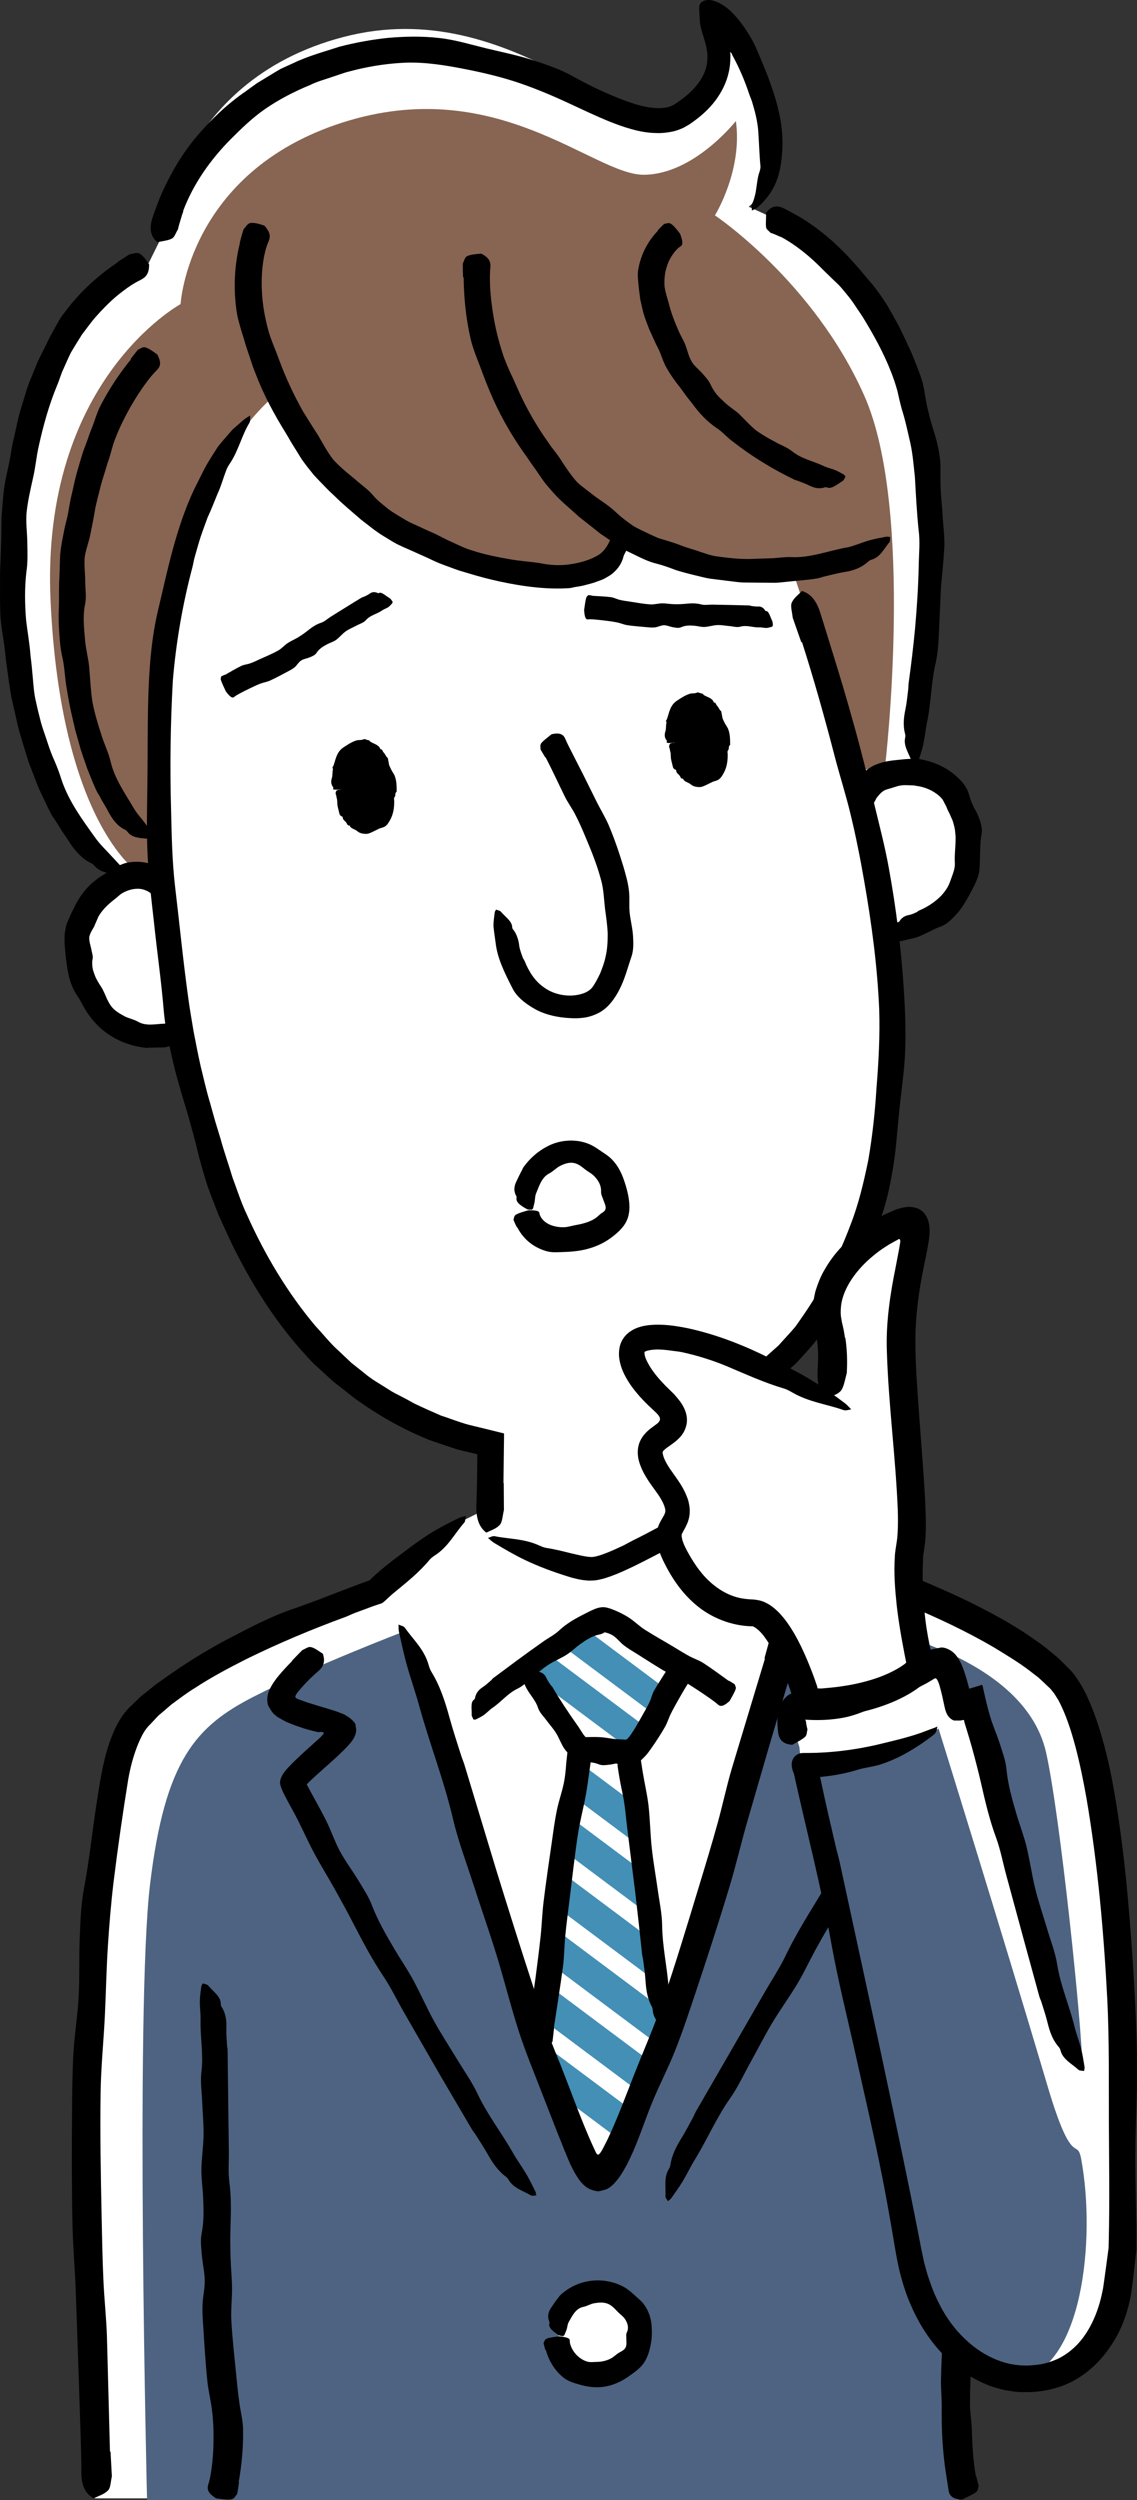 <?xml version="1.0" encoding="UTF-8"?><svg id="_層_2" xmlns="http://www.w3.org/2000/svg" viewBox="0 0 204.2 448.79"><rect x="0" y="0" width="204.2" height="448.79" fill="#333333" stroke="none"/><defs><style>.cls-1{fill:#fff;}.cls-2{fill:#876552;}.cls-3{fill:#4d6381;}.cls-4{fill:#438fb5;}</style></defs><g id="CON_01"><g><path class="cls-1" d="M20.69,158.33l1.47-.96S.24,143.88,2.42,93.29c1.62-38.05,24.29-46.08,24.29-46.08l1.83-3.71S31.01,14.64,61.69,6.64c30.66-8.01,51.63,20.28,60.8,13.67,12.76-9.19,.67-18.95,5.12-18.83,4.45,.11,18.78,25.83,6.85,35.63l3.09,1.41s15.37,2.83,25.4,30.8c10.03,27.98,.66,69.32,.66,69.32l3.67,1.46c6.69,3.65,7.18,13.53,5.06,19.32-1.87,5.12-8.07,7.99-13.02,8.2,3.09,32.96-.11,71.69-34.6,87.27l-.96,18.94-36.8,2.02,.77-16.4c-35.07-6.84-50.35-38.14-56.36-74.65-4.33,1.1-9.41,.33-12.69-3.32-5.05-5.6-8.79-18.32,2-23.16Z"/><path class="cls-2" d="M50.21,70.19s11.63,27.33,35.87,31.4c24.24,4.07,26.01-5.52,26.01-5.52,0,0,12.72,8.49,30.13,6.05,0,0,6.77,19.41,10.79,36.91,0,0,3.85-1.48,5.98-1.78,0,0,5.34-45.71-3.77-66.23-9.11-20.52-26.82-32.36-26.82-32.36,0,0,5.01-8.08,3.76-16.94,0,0-7.52,9.62-16.56,9.65-9.03,.03-26.39-18.25-54.11-9.37-27.72,8.88-29.06,32.59-29.06,32.59,0,0-25.18,13.66-23.35,53.28,1.83,39.61,15.55,48.59,15.55,48.59l4.32-.3s-7.15-62.03,21.25-85.96Z"/><path class="cls-1" d="M17.03,448.45s-5.15-124.75,7.26-140.17c10.15-12.61,42.83-23.22,42.83-23.22,4.65-3.72,15.51-11.85,15.51-11.85l22.15-11.03,25.83,12.38s10.64,6.78,15.29,10.5c0,0,32.61,10.68,42.83,23.22,6.64,8.15-8.48,53.93-15.11,90.99-4.81,26.89-1.08,49.18-1.08,49.18H17.03Z"/><g><g><rect class="cls-4" x="108.2" y="289.79" width="4.93" height="19.62" transform="translate(-195.57 208.88) rotate(-53.23)"/><rect class="cls-4" x="102.79" y="293.76" width="4.93" height="22.63" transform="translate(-202.13 206.76) rotate(-53.23)"/></g><g><polygon class="cls-4" points="115.6 331.07 115.19 331.61 103.06 322.55 104.02 316.34 114.79 324.39 115.6 331.07"/><polygon class="cls-4" points="101.53 332.45 102.49 326.24 116.26 336.54 116.75 340.57 115.19 342.66 101.53 332.45"/><polygon class="cls-4" points="100 342.36 100.96 336.15 117.73 348.69 118.22 352.72 116.66 354.81 100 342.36"/><polygon class="cls-4" points="99.05 348.56 100.39 346.77 119.21 360.84 119.91 366.69 119.15 367.71 98.48 352.26 99.05 348.56"/><rect class="cls-4" x="103.86" y="365.82" width="5.55" height="22.63" transform="translate(-259.31 236.81) rotate(-53.23)"/><rect class="cls-4" x="105.02" y="355.5" width="5.55" height="22.63" transform="translate(-250.56 233.57) rotate(-53.23)"/></g></g><path class="cls-3" d="M142.89,290.87s29.5,9.8,38.04,21.63c9.33,12.91-11.58,62.38-8.68,136.28H26.41s-2.15-88.24,.54-110.57c2.69-22.33,8.25-28.34,18.56-33.63,10.49-5.38,26.63-11.57,26.63-11.57,0,0,31.21,97.92,35.51,97.92s35.24-100.08,35.24-100.08Z"/><g><path class="cls-1" d="M100.3,419.36c.08,4.06,3.43,7.28,7.48,7.2,4.04-.07,7.28-3.43,7.19-7.48-.07-4.06-3.42-7.28-7.47-7.2-4.06,.08-7.28,3.43-7.2,7.48Z"/><path d="M98.04,421.82c.51,1.97,1.65,3.78,3.25,5.03,.8,.61,1.79,.89,2.71,1.16,1.06,.31,2.15,.51,3.23,.5,2.05,.01,4.03-.78,5.64-1.92,.97-.69,2.04-1.39,2.76-2.44,.68-.99,1.02-2.16,1.24-3.32,.22-1.09,.24-2.18,.16-3.3-.11-1.78-.85-3.62-2.24-4.81-.9-.77-1.72-1.66-2.8-2.24-1.87-1-4.1-1.38-6.22-1.02-1.91,.3-3.74,1.2-5.16,2.54-.15,.13-.23,.31-.35,.46-.46,.53-.83,1.12-1.22,1.69-.52,.72-.81,1.64-.38,2.59,.06,.13,.04,.25,0,.37-.22,.79,.94,1.55,1.67,2.06,.11,.08,.53,.12,.8,.17,.09-.08,.23-.16,.26-.24,.12-.37,.31-.71,.4-1.05,.13-.43,.14-.92,.39-1.31,.59-1.03,1.2-2.35,2.52-2.64,.73-.13,1.31-.55,2.04-.67,.77-.13,1.6-.21,2.35,.07,.79,.29,1.36,.97,1.88,1.5,.42,.43,.95,.77,1.29,1.29,.43,.66,.72,1.5,.35,2.3-.23,.45-.1,.86-.12,1.29,0,.5,.11,1.11-.18,1.58-.28,.46-.87,.67-1.27,.93-.4,.27-.74,.59-1.14,.85-.81,.48-1.73,.7-2.71,.72-.53,0-1.14,.11-1.71-.05-.68-.19-1.3-.59-1.83-1.09-.47-.46-.85-1.02-1.1-1.64-.14-.34-.24-.71-.22-1.09-.01-.3-.29-.5-1.49-.68-.12-.02-.3-.05-.4-.04-.77,.1-1.63,.18-2.23,.41-.39,.15-.42,.49-.58,.76-.01,.03,0,.05,0,.08,.1,.42,.19,.83,.34,1.23h.05Z"/></g><path d="M19.75,440.09c-.18-6.84-.36-13.69-.54-20.54-.1-3.37-.48-6.73-.63-10.11-.18-3.89-.25-7.79-.33-11.68-.15-7.4-.3-14.8-.18-22.2,.07-4.49,.52-8.98,.75-13.46,.21-4.23,.28-8.47,.55-12.69,.25-3.91,.57-7.82,1.04-11.7,.76-6.16,1.64-12.27,2.61-18.26,.34-1.97,.84-3.91,1.51-5.7,.33-.9,.72-1.73,1.12-2.49,.44-.76,.76-1.2,1.5-1.93,.59-.57,1.05-1.22,1.73-1.74l1.92-1.65c1.4-1.01,2.74-2.07,4.26-2.98,2.92-1.92,6.07-3.58,9.25-5.19,5.73-2.81,11.67-5.31,17.71-7.52,.59-.22,1.16-.52,1.75-.74l3.24-1.2,1.15-.39c.6-.1,.95-.57,1.4-.96l.69-.63c.21-.19,.42-.37,.64-.54,2.21-1.82,4.43-3.59,6.29-5.84,.26-.31,.63-.56,.97-.79,2.35-1.52,3.47-3.85,5.2-5.81,.27-.3,.2-.81,.32-1.24-.44,.12-.88,.19-1.27,.38-1.83,.89-3.65,1.82-5.37,2.91-2.21,1.4-4.27,3.03-6.37,4.6-1.41,1.08-2.81,2.23-4.08,3.46l-.24,.22-.32,.12-1.25,.45-2.47,.93c-3.29,1.26-6.56,2.56-9.91,3.7-3.91,1.35-7.62,3.33-11.32,5.25-4.05,2.11-7.95,4.56-11.72,7.26-.49,.36-1,.69-1.49,1.06l-1.44,1.16c-.47,.4-.98,.75-1.43,1.18l-1.36,1.33c-.91,.78-1.87,2.08-2.47,3.22-.65,1.17-1.1,2.35-1.53,3.54-1.28,3.79-1.78,7.63-2.37,11.41-.75,4.96-1.26,9.89-2.2,14.8-.53,2.82-.61,5.76-.74,8.65-.15,3.53,0,7.07-.19,10.59-.18,3.39-.74,6.76-.94,10.15-.2,3.44-.22,6.89-.25,10.33-.06,6.85-.07,13.69,.08,20.52,.08,3.82,.41,7.63,.57,11.44l.47,13.66,.41,12.37c.07,2.31,.14,4.62,.14,6.93,0,1.89,.4,3.46,1.8,4.46,.14,.11,.35,.28,.47,.23,.87-.42,1.87-.7,2.55-1.42,.45-.47,.45-1.6,.65-2.44,.02-.08,0-.17,0-.26l-.23-4.24h-.06Z"/><path d="M137.39,297.7c-1.99,6.58-3.97,13.17-5.96,19.75-.96,3.25-1.65,6.57-2.56,9.84-1.04,3.77-2.18,7.51-3.32,11.26-2.16,7.11-4.3,14.22-6.71,21.24-1.47,4.26-3.3,8.39-4.94,12.57-1.56,3.93-3,7.93-4.78,11.65l-.64,1.27-.33,.62-.09,.16-.05,.08c-.13,.21-.26,.41-.44,.55-.19,.21-.43-.09-.52-.27-.06-.1-.1-.2-.15-.3-.06-.13,0-.05-.28-.61-2.5-5.42-4.49-11.41-6.88-17.16-1.57-3.83-2.71-7.86-4-11.81-2.27-6.93-4.46-13.91-6.62-20.89l-5.68-18.78c-.18-.62-.45-1.21-.64-1.82-.71-2.24-1.45-4.47-2.07-6.74-.8-2.91-1.71-5.73-3.29-8.28-.21-.35-.35-.79-.47-1.2-.78-2.77-2.75-4.51-4.26-6.65-.24-.33-.75-.38-1.14-.57,.02,.44-.01,.88,.08,1.3,.44,1.97,.85,3.94,1.39,5.88,.69,2.49,1.57,4.93,2.25,7.42,1.86,6.77,4.43,13.32,6.04,20.19,.94,4.01,2.42,7.91,3.69,11.85,1.39,4.31,2.91,8.59,4.23,12.92,1.39,4.53,2.52,9.14,3.99,13.66,1.18,3.61,2.65,7.13,4.02,10.69l2.73,6.99c.47,1.18,.94,2.35,1.41,3.53l.75,1.8,.19,.46c.09,.21,.24,.48,.36,.72,.26,.49,.5,1.03,.81,1.47,.66,1.14,1.5,2.04,2.43,2.47,.47,.17,.97,.35,1.54,.38,.57-.11,1.04-.23,1.53-.41,.94-.47,1.78-1.46,2.52-2.57,.37-.55,.69-1.17,1.03-1.76l.55-1.1c1.61-3.36,2.64-6.77,4-10.06,1.29-3.17,2.89-6.21,4.15-9.39,1.28-3.22,2.37-6.51,3.47-9.79,2.18-6.52,4.31-13.05,6.29-19.61,1.11-3.67,1.98-7.4,3.02-11.09l3.82-13.17,3.51-11.91c.66-2.22,1.33-4.44,2.06-6.64,.6-1.8,.72-3.42-.29-4.81-.1-.15-.24-.38-.37-.37-.97,.12-2,.07-2.87,.54-.58,.3-.94,1.38-1.4,2.12-.04,.07-.05,.16-.08,.25l-1.13,4.11,.06,.02Z"/><path d="M175.26,444.46c-.49-2.76-.65-5.62-.73-8.46-.04-1.41-.3-2.8-.32-4.27-.02-1.72,.05-3.44,.1-5.16,.07-3.27,.08-6.53,.24-9.79,.11-1.98,.54-3.94,.71-5.91,.16-1.86,.13-3.74,.24-5.6,.1-1.73,.24-3.46,.43-5.18,.32-2.74,.61-5.48,.46-8.24-.1-1.83,.21-3.65,.32-5.48l.53-9.61,.42-8.6c.01-.28-.06-.57-.06-.85,0-1.03-.03-2.06,.06-3.09,.11-1.32,.08-2.62-.67-3.91-.1-.18-.1-.38-.09-.56,.07-1.26-1.3-2.27-2.13-3.37-.13-.17-.61-.27-.92-.4-.1,.18-.27,.36-.3,.55-.15,.87-.34,1.75-.39,2.63-.07,1.13,.04,2.26-.06,3.39-.24,3.06,.21,6.14-.38,9.2-.34,1.78-.16,3.61-.21,5.42-.05,1.98,.01,3.96-.15,5.93-.17,2.06-.65,4.11-.83,6.18-.15,1.65-.01,3.31-.07,4.96-.08,2.16-.18,4.32-.79,6.46-.35,1.23-.29,2.51-.29,3.77-.01,1.54,.24,3.09,.11,4.63-.12,1.48-.64,2.93-.83,4.41-.19,1.49-.23,3-.3,4.5-.12,2.99-.3,5.97-.36,8.95-.05,1.67,.14,3.33,.13,5.02-.02,2.09,0,4.17,.14,6.25,.12,1.88,.31,3.76,.6,5.63,.16,1.05,.32,2.1,.49,3.16,.12,.87,.66,1.54,2.1,1.62,.15,0,.37,.03,.47-.03,.8-.44,1.74-.8,2.35-1.26,.4-.29,.34-.73,.49-1.11,.01-.03-.01-.07-.02-.1-.15-.54-.3-1.1-.43-1.66h-.06Z"/><path d="M42.87,445.52c.56-3.17,.85-6.35,.78-9.52-.03-1.56-.44-3.12-.65-4.62-.25-1.69-.4-3.39-.58-5.09-.31-3.23-.69-6.46-.87-9.71-.11-1.97,.14-3.96,.12-5.94-.02-1.86-.22-3.72-.27-5.58-.05-1.73-.07-3.46-.01-5.19,.09-2.75,.16-5.5-.2-8.23-.24-1.81-.06-3.65-.09-5.48l-.12-9.6-.1-8.59c0-.28-.09-.56-.11-.84-.05-1.03-.15-2.05-.12-3.08,.04-1.32-.06-2.62-.88-3.86-.11-.17-.12-.37-.12-.56,0-1.26-1.41-2.2-2.29-3.26-.14-.16-.62-.24-.94-.35-.09,.19-.25,.37-.27,.56-.11,.88-.25,1.77-.26,2.65-.01,1.13,.16,2.26,.13,3.39-.08,3.07,.55,6.13,.16,9.22-.23,1.8,.06,3.62,.13,5.43,.08,1.98,.28,3.96,.25,5.94-.03,2.07-.36,4.15-.39,6.23-.02,1.66,.24,3.31,.31,4.96,.09,2.17,.17,4.33-.27,6.52-.25,1.26-.07,2.53,.03,3.79,.13,1.54,.5,3.07,.53,4.61,.03,1.49-.36,2.99-.4,4.48-.05,1.51,.08,3.02,.18,4.53,.18,3,.38,6,.68,8.99,.17,1.67,.58,3.34,.8,4.99,.26,1.9,.34,3.82,.32,5.73-.01,1.73-.13,3.47-.37,5.17-.13,.96-.3,1.91-.59,2.82-.23,.75-.05,1.41,1.12,2.22,.12,.09,.29,.21,.41,.23,.9,.11,1.9,.28,2.67,.14,.51-.09,.69-.62,1-.95,.03-.03,.02-.08,.03-.12,.12-.67,.22-1.34,.31-2h-.06Z"/><path d="M155.92,299.07c.66,.74,1.3,1.48,1.89,2.23,.29,.37,.59,.76,.83,1.1l.04,.08s.01,.09-.03,.11l-.07,.04c-.43,.14-.89,.27-1.35,.39-.47,.13-.93,.27-1.41,.4l-.72,.22-.36,.11-.63,.17c-1.79,.49-3.66,1.03-4.38,1.97l-.45,.55c-.04,.14-.21,.26-.12,.48-.03,.19-.03,.35-.04,.5-.02,.3,0,.59,.13,.91,.23,.63,.7,1.32,1.33,1.98,.61,.66,1.29,1.31,1.96,1.93l1.2,1.08c1.66,1.48,3.36,2.92,4.83,4.4l.37,.38c.07,.07,.14,.15,.2,.23,.17,.17,.07,.38,0,.56-.01,.05-.32,.71-.54,1.17l-.73,1.47c-1.22,2.38-2.75,4.61-4.08,6.95-1.25,2.21-2.38,4.49-3.62,6.7-1.15,2.06-2.32,4.1-3.56,6.11-1.96,3.2-3.9,6.39-5.53,9.78-1.08,2.24-2.47,4.32-3.71,6.48l-6.54,11.34-5.86,10.14c-.19,.33-.32,.7-.5,1.04-.67,1.23-1.31,2.48-2.05,3.67-.94,1.53-1.77,3.1-2.03,4.94-.04,.25-.17,.49-.3,.71-.88,1.47-.49,3.23-.58,4.87-.01,.25,.29,.56,.45,.85,.2-.18,.44-.32,.59-.53,.69-.98,1.41-1.96,2.03-2.98,.79-1.32,1.45-2.72,2.26-4.03,2.19-3.57,3.83-7.44,6.26-10.89,1.42-2.01,2.45-4.27,3.65-6.43,1.31-2.36,2.53-4.77,3.91-7.09,1.45-2.42,3.13-4.71,4.58-7.14,1.16-1.94,2.11-4,3.19-5.98,1.42-2.59,2.86-5.17,4.67-7.53,1.05-1.36,1.79-2.94,2.58-4.47,.96-1.87,1.73-3.85,2.77-5.68,1-1.76,2.3-3.36,3.34-5.11,1.06-1.78,1.99-3.62,2.92-5.52l.35-.73c.19-.43,.47-.92,.56-1.38,.11-.47,.25-.93,.27-1.4-.08-.47-.14-.93-.36-1.36-.21-.43-.51-.84-.82-1.23l-.48-.58-.31-.34c-.39-.41-.78-.8-1.16-1.17-1.53-1.48-3.07-2.83-4.56-4.18l-.49-.43h-.06s-.1-.04-.18-.07c-.07-.03-.16-.07-.25-.13-.08-.05-.22-.16-.17-.21,.02-.06,.08-.1,.15-.14,.1-.06,.23-.11,.37-.16l.11-.04,.48-.12,1-.25c.67-.17,1.36-.35,2.05-.56,.51-.16,1.87-.55,2.82-1.08,.88-.49,1.57-1.12,1.84-2.05,.2-.92-.03-1.82-.51-2.73-.22-.45-.51-.9-.8-1.32l-.22-.31-.15-.2-.3-.4c-.4-.52-.81-1.02-1.22-1.51-.93-1.07-1.85-2.14-2.78-3.22-.75-.88-1.64-1.36-2.92-.98-.13,.04-.33,.08-.38,.17-.38,.71-.9,1.42-1.05,2.14-.1,.47,.33,.97,.52,1.46,.02,.05,.07,.08,.1,.11,.59,.58,1.17,1.17,1.73,1.76l.04-.03Z"/><path d="M52.45,298.17c-.82,.83-1.63,1.68-2.43,2.65-.14,.16-.57,.72-.85,1.13-.3,.45-.56,.91-.78,1.37-.42,.94-.5,1.87-.24,2.81,.42,.69,.7,1.34,1.4,1.83,.27,.29,.7,.46,1.06,.68,.37,.21,.75,.43,1.16,.58,1.1,.47,1.88,.72,2.81,1.03,.49,.16,.98,.29,1.46,.41l.73,.18,.36,.08c.15,.04,.07,0,.12,0,.15-.04,.42-.06,.68,0,.07,.02,.15,.04,.21,.09,.03,.06,0,.11-.03,.16-.05,.1-.13,.2-.22,.31-.1,.11-.17,.19-.35,.37l-1.26,1.14c-1,.9-2.02,1.81-3.03,2.78l-.76,.74-.84,.88c-.74,.82-1.43,1.75-1.35,2.8,.28,1.25,1.05,2.46,1.34,3.06l1.19,2.19c1.27,2.34,2.31,4.79,3.56,7.13,1.18,2.21,2.5,4.33,3.72,6.51,1.13,2.02,2.25,4.05,3.31,6.11,1.69,3.27,3.4,6.52,5.46,9.59,1.36,2.03,2.42,4.25,3.63,6.37l6.42,11.15,5.83,9.93c.19,.33,.45,.61,.65,.93,.74,1.17,1.5,2.32,2.18,3.52,.87,1.54,1.84,3,3.31,4.07,.2,.15,.35,.37,.48,.59,.87,1.45,2.59,1.92,3.99,2.74,.22,.13,.63,0,.95,0-.06-.25-.07-.53-.19-.76-.53-1.05-1.04-2.12-1.64-3.13-.77-1.29-1.67-2.52-2.41-3.83-2.03-3.56-4.57-6.81-6.33-10.55-1.03-2.18-2.45-4.16-3.7-6.23-1.37-2.26-2.82-4.48-4.1-6.79-1.33-2.42-2.44-4.98-3.76-7.41-1.06-1.94-2.32-3.77-3.44-5.67-1.47-2.5-2.91-5-3.96-7.73-.6-1.57-1.55-2.99-2.42-4.43-1.07-1.76-2.32-3.41-3.3-5.22-.94-1.74-1.57-3.65-2.45-5.43-.88-1.8-1.89-3.54-2.83-5.28l-.62-1.17-.07-.13h0s-.01-.02,.02-.06c.44-.46,.97-.95,1.5-1.44l3.33-2.98,.64-.59,1.12-1.07c.74-.74,1.46-1.5,1.86-2.24,.39-.76,.51-1.37,.29-2.09,.08-.44-.25-.68-.45-.94-.29-.25-.49-.5-.87-.72l-.63-.4c-.23-.13-.53-.21-.79-.32-.53-.22-1.09-.4-1.66-.57l-.84-.27-.49-.14-.95-.28-1.86-.58-.9-.31-.73-.27c-.22-.09-.48-.17-.63-.38-.08-.22,.09-.44,.2-.63,.07-.1,.08-.13,.37-.48,.22-.28,.46-.55,.7-.82,.85-.95,1.79-1.88,2.79-2.73,.82-.7,1.29-1.52,.97-2.8-.03-.13-.06-.33-.15-.39-.68-.43-1.36-.99-2.09-1.17-.48-.12-1.01,.32-1.51,.52-.05,.02-.08,.07-.12,.1-.61,.61-1.21,1.23-1.81,1.87l.03,.04Z"/><path d="M130.86,301.71c-1.51-1.08-2.99-2.19-4.55-3.2-.77-.5-1.68-.78-2.49-1.22-.93-.5-1.83-1.07-2.73-1.61-1.72-1.04-3.48-2.01-5.19-3.09-1.04-.65-1.92-1.55-2.98-2.24-.5-.32-1.03-.61-1.59-.88-.28-.14-.56-.27-.88-.4-.35-.15-.89-.36-1.34-.47-.89-.26-1.8-.03-2.64,.37-.5,.21-.64,.3-.94,.45l-.77,.39c-1.6,.81-3.08,1.67-4.34,2.86-.83,.78-1.86,1.29-2.79,1.94-1.62,1.14-3.22,2.29-4.81,3.46l-4.25,3.16c-.14,.1-.23,.27-.36,.38-.48,.41-.94,.85-1.47,1.2-.68,.45-1.26,1-1.44,2.02-.03,.14-.12,.22-.21,.29-.63,.46-.33,1.78-.38,2.77,0,.15,.21,.51,.33,.77,.14,0,.31,.03,.42-.02,.49-.25,.99-.48,1.43-.79,.56-.4,1.02-.93,1.6-1.32,1.55-1.06,2.73-2.6,4.47-3.42,1.02-.48,1.76-1.33,2.63-2.01,.94-.75,1.84-1.58,2.85-2.24,1.06-.69,2.27-1.17,3.34-1.85,.85-.54,1.56-1.27,2.37-1.85,1.06-.75,2.15-1.5,3.43-1.75,.19-.04,.35-.08,.5-.14l.22-.1s.02,0,.03,0c.04-.02,.06-.07,.11-.09l.1-.05s.04-.02,.07-.03c.03,0,.16,.04,.25,.06,.39,.11,.8,.26,1.18,.49,.73,.45,1.29,1.23,1.99,1.78,.71,.55,1.49,1.01,2.26,1.48,1.53,.96,3.05,1.95,4.61,2.89,.87,.53,1.85,.89,2.74,1.39,1.06,.6,2.09,1.26,3.11,1.92,.93,.6,1.84,1.21,2.75,1.85,.5,.36,1.01,.72,1.47,1.13,.38,.34,.89,.35,1.81-.44,.1-.08,.24-.19,.29-.28,.37-.69,.83-1.43,1.04-2.04,.14-.4-.09-.61-.16-.9,0-.03-.04-.03-.06-.04l-.98-.61-.03,.04Z"/><path d="M119.76,299.78c-.76,1.23-1.57,2.44-2.29,3.69-.36,.62-.5,1.37-.8,2.02-.35,.75-.76,1.46-1.17,2.18-.77,1.35-1.51,2.74-2.4,3.96-.13,.18-.28,.34-.43,.49-.13,.12-.17,.11-.26,.15-.14,.07-.3,.04-.43-.02h-.02s-.63-.01-1.03,0c-.45,.02-.91,.05-1.36,.05-.84,0-1.68-.04-2.52-.13-.34-.03-.67-.07-1-.1-.14-.02-.4-.03-.44-.04l-.04-.03c-.08-.01-.1-.04-.25-.05,0,.03-.08-.06-.16-.14l-.21-.25c-.14-.17-.26-.35-.38-.53-.24-.36-.46-.75-.71-1.1-.88-1.24-1.74-2.5-2.57-3.76-.73-1.13-1.46-2.27-2.11-3.4-.07-.11-.19-.18-.27-.29-.27-.39-.54-.77-.74-1.19-.23-.55-.55-1.01-1.4-1.21-.11-.03-.15-.11-.19-.18-.21-.51-1.46-.41-2.34-.69-.14-.04-.55,.05-.83,.07-.05,.12-.15,.25-.14,.35,.05,.47,.08,.98,.25,1.4,.21,.56,.57,1.02,.8,1.54,.62,1.44,1.82,2.48,2.3,3.97,.28,.88,.97,1.5,1.49,2.22,.58,.78,1.24,1.5,1.75,2.32,.54,.86,.88,1.88,1.44,2.73,.11,.17,.24,.33,.37,.49l.49,.55c.46,.5,.9,1.01,1.35,1.47h1.31c.41-.02,.98-.01,1.16,.01,.52,.05,1.05,.15,1.57,.37,.61,.25,1.22,.13,1.82,.07,.74-.07,1.48-.35,2.22-.33,.18,0,.21,.03,.5,.05l.8,.1c.19,0,.39,0,.59,0h.38c-.03-.15,.04-.05,.05-.09l.15-.02c.41-.05,.77-.26,1.08-.53,1.25-1.16,1.43-1.61,1.93-2.28,.87-1.25,1.67-2.48,2.4-3.76,.4-.72,.63-1.54,1-2.28,.43-.88,.92-1.72,1.39-2.57,.43-.77,.88-1.53,1.33-2.28,.26-.42,.52-.84,.84-1.22,.26-.31,.18-.76-.7-1.56-.09-.08-.22-.21-.31-.25-.7-.33-1.47-.74-2.07-.94-.39-.13-.55,.05-.81,.1-.02,0-.02,.03-.03,.04l-.4,.81,.04,.03Z"/><path d="M99.47,364c.55-3.67,1.15-7.34,1.64-11.01,.24-1.81,.23-3.66,.41-5.48,.2-2.1,.48-4.2,.74-6.29,.49-3.98,.93-7.97,1.53-11.94,.36-2.41,1.02-4.78,1.44-7.18,.2-1.13,.36-2.27,.52-3.41l.24-1.71,.07-.49c.02-.05,0-.16,.06-.17h.21l.2,.03h.1s.04,.02,.21,.02c1.07,.04,2.13,.08,3.2,.12l.57,.03,.11,.03,.17,.06c.08,.06,0,.26,.02,.34l.17,1.13,.21,1.25c.15,.83,.31,1.66,.49,2.49,.49,2.19,.62,4.45,.91,6.68l1.46,11.73c.4,3.5,.8,7,1.16,10.5,.03,.34,.14,.68,.19,1.02,.17,1.25,.35,2.5,.43,3.76,.11,1.62,.31,3.19,1.14,4.68,.11,.2,.14,.45,.16,.68,.1,1.54,1.4,2.63,2.25,3.91,.13,.2,.55,.27,.84,.4,.07-.23,.18-.47,.19-.7,.03-1.09,.08-2.19,.01-3.28-.09-1.4-.35-2.78-.42-4.18-.25-3.79-1.13-7.51-1.18-11.34-.02-2.24-.52-4.44-.82-6.66-.34-2.42-.78-4.83-1.04-7.27-.28-2.54-.3-5.12-.59-7.67-.24-2.03-.72-4.03-1.05-6.05-.28-1.83-.56-3.65-.84-5.49-.02-.06,0-.16-.05-.19h-.21l-.42-.02-.83-.03c-.56-.03-1.13-.05-1.7-.08l-.83-.05-.5-.06c-.33-.05-.66-.1-1-.15-.77-.13-1.54-.17-2.32-.17-1.46,.02-2.92,.04-4.38,.06-.16-.05-.09,.15-.13,.24l-.04,.34-.09,.68-.16,1.34-.15,1.31-.06,.58-.03,.36c-.07,.95-.16,1.9-.32,2.84-.31,1.81-.97,3.55-1.34,5.35-.38,1.82-.62,3.67-.88,5.51-.53,3.66-1.07,7.32-1.52,11-.25,2.05-.31,4.13-.53,6.18-.26,2.45-.58,4.9-.9,7.35l-.92,6.63c-.18,1.24-.37,2.47-.63,3.7-.21,1-.04,1.89,1.04,2.61,.11,.08,.27,.2,.37,.18,.8-.11,1.68-.12,2.35-.41,.44-.19,.57-.79,.83-1.21,.02-.04,.02-.09,.02-.14l.26-2.29h-.05Z"/><g><path d="M121.1,133.29c.52,3.71,2.8,6.45,5.09,6.13,2.29-.32,3.73-3.59,3.21-7.29-.52-3.7-2.8-6.45-5.1-6.12-2.29,.32-3.73,3.59-3.21,7.29Z"/><path d="M120.85,133.33c.37-.11,.73-.21,1.06-.31,.49-.14,.59-.24,.47-.34-.08-.07-.2-.13-.24-.2-.13-.24-.15-.49-.1-.74,0-.04,.07-.09,.1-.13,.04-.05,.14-.1,.1-.15-.33-.42-.17-.84-.15-1.24,.03-.29,.21-.55,.29-.81,.03-.14-.16-.37-.05-.48,.42-.42,.49-.97,.84-1.34,.1-.11,.19-.23,.3-.33,.09-.11,.2-.2,.39-.13,.14,.05,.16-.12,.25-.22,.18-.17,.45-.29,.68-.11,.17,.14,.34,.12,.58,.04,.11-.03,.13,.13,.22,.14,.25,.04,.54,.13,.68,.38,.16,.3,.46,.45,.58,.79,.07,.24,.23,.39,.3,.63,.1,.27,.1,.58,.17,.85,.02,.1,.11,.17,.19,.24,.13,.1,.19,.23,.14,.4-.05,.18,.16,.27,.25,.41,.02,.02,.12,.02,.09,.05-.32,.36,.29,.43,.39,.69,.07,.16,.34,.3,.24,.5-.08,.16-.04,.3-.05,.45,0,.11,.03,.2,.23,.29,.18,.08,.2,.21,.06,.32-.15,.12-.09,.22-.13,.32-.03,.11-.11,.22-.18,.33-.02,.04-.05,.08-.05,.12-.03,.35-.07,.7-.16,1.04-.03,.13-.23,.23-.15,.37,.07,.13,.16,.28,.13,.4-.03,.07-.03,.15-.09,.22-.17,.18-.25,.36,.05,.69,.05,.06-.03,.07-.02,.12,.03,.13,.08,.28,.09,.41,0,.04,0,.09-.06,.1-.24,.06-.18,.26-.2,.44,0,.25-.18,.39-.38,.48-.55,.21-.87,.45-1.26,.67-.15,.07-.32,.16-.5,.15-.09,0-.17-.1-.25-.15-.1-.07-.24,.12-.38,.14-.24,.05-.5,0-.62-.28-.12-.31-.34-.43-.52-.62-.13-.15-.41-.17-.44-.43-.07-.46-.5-.63-.64-1.04-.1-.32-.26-.62-.31-.96-.02-.17,.1-.4,.15-.59,0-.03,.01-.07,0-.09-.08-.17,.06-.4,.12-.6,.08-.23,.03-.42-.06-.6-.04-.11-.29-.18-.74-.21-.34-.03-.64-.08-.94-.13-.94,.15-.94,.15-1.03,.3-.17,.28-.14,.54-.03,.78,.07,.16,.05,.33,.1,.49,.14,.39,.08,.86,.14,1.31v.02c.06,.34,.15,.68,.24,1.03,.05,.18,.08,.38,.14,.56,.05,.11,.14,.2,.23,.29,.1,.09,.34,.09,.33,.24,0,.49,.45,.65,.67,1,.12,.21,.19,.53,.56,.47,.22,.61,.91,.62,1.38,1.02,.43,.39,1.07,.5,1.67,.49,.46-.03,.88-.27,1.27-.45,.38-.18,.66-.32,1.02-.5,.32-.13,.69-.18,1-.36,.26-.18,.49-.42,.64-.67,.43-.64,.71-1.3,.86-1.97,.16-.66,.18-1.31,.18-1.94,0-.24-.11-.49,.07-.71,.26-.31-.02-.66,.37-.98,.03-.02,0-.05,0-.07,0-.93-.01-1.87-.35-2.75-.17-.44-.51-.82-.69-1.24-.11-.25-.25-.47-.33-.73-.07-.36-.15-.79-.22-1.19,0-.03-.02-.05-.04-.07-.34-.26-.42-.69-.73-.98-.19-.18-.17-.59-.57-.58-.24-.77-1.09-.92-1.75-1.3-.14-.07-.22-.31-.4-.31-.32,0-.59-.3-.93-.14-.42,.19-.83,.06-1.23,.19-.93,.3-1.66,.82-2.38,1.29-1.19,.82-1.34,2.16-1.71,3.21-.04,.13-.16,.24-.19,.37-.02,.09,.12,.21,.09,.3-.14,.54-.03,1.09-.21,1.62-.17,.53-.16,1.1,.24,1.59,.07,.08,.03,.18,0,.27-.04,.18,.11,.21,1.11,.17Z"/></g><g><path d="M61.21,141.71c.52,3.71,2.8,6.45,5.1,6.13,2.29-.32,3.73-3.59,3.21-7.3-.52-3.71-2.8-6.45-5.09-6.13-2.29,.32-3.73,3.59-3.21,7.29Z"/><path d="M60.97,141.74c.37-.11,.73-.21,1.06-.31,.49-.14,.59-.24,.47-.34-.08-.07-.2-.13-.24-.2-.13-.24-.15-.49-.1-.74,0-.04,.07-.09,.1-.13,.04-.05,.14-.1,.1-.15-.33-.42-.17-.84-.15-1.24,.03-.29,.21-.55,.29-.81,.03-.14-.16-.37-.05-.48,.42-.42,.49-.97,.84-1.34,.1-.11,.19-.23,.3-.33,.09-.11,.2-.2,.39-.13,.14,.05,.16-.12,.25-.22,.18-.17,.45-.29,.68-.11,.17,.14,.34,.12,.58,.04,.11-.03,.13,.13,.22,.14,.25,.04,.54,.13,.68,.38,.16,.3,.46,.45,.58,.79,.07,.24,.23,.4,.3,.63,.1,.27,.1,.58,.16,.85,.02,.1,.11,.17,.19,.24,.13,.1,.19,.23,.14,.4-.05,.18,.16,.27,.25,.41,.02,.02,.12,.02,.09,.05-.32,.36,.29,.44,.39,.69,.07,.16,.34,.3,.24,.5-.08,.16-.04,.3-.05,.45,0,.11,.03,.2,.23,.29,.18,.08,.2,.21,.06,.32-.15,.12-.09,.22-.13,.32-.03,.11-.11,.22-.18,.33-.02,.04-.05,.08-.05,.12-.03,.35-.07,.7-.16,1.04-.03,.13-.23,.23-.15,.37,.07,.13,.16,.28,.13,.4-.03,.07-.03,.15-.09,.22-.17,.18-.25,.36,.05,.69,.05,.06-.03,.07-.02,.12,.03,.13,.08,.28,.09,.41,0,.04,0,.09-.06,.1-.24,.06-.18,.26-.2,.44,0,.25-.18,.39-.38,.48-.55,.21-.87,.45-1.26,.67-.15,.07-.32,.16-.5,.15-.09,0-.17-.1-.25-.15-.1-.07-.24,.12-.38,.14-.24,.05-.5,0-.62-.28-.12-.31-.34-.43-.52-.62-.13-.15-.41-.17-.44-.43-.07-.46-.5-.63-.64-1.04-.1-.32-.26-.62-.31-.96-.02-.17,.1-.4,.15-.59,0-.03,.01-.07,0-.09-.08-.17,.06-.4,.12-.6,.08-.23,.03-.42-.06-.6-.04-.11-.29-.18-.74-.22-.34-.03-.64-.08-.94-.13-.94,.15-.94,.15-1.03,.3-.17,.28-.14,.54-.03,.78,.07,.16,.05,.33,.1,.49,.14,.39,.07,.86,.14,1.31v.02c.06,.34,.15,.68,.24,1.03,.05,.18,.08,.38,.14,.56,.05,.11,.14,.2,.23,.29,.1,.09,.34,.09,.33,.24,0,.49,.45,.65,.67,1,.12,.21,.19,.53,.56,.47,.22,.61,.92,.62,1.38,1.02,.43,.39,1.07,.5,1.67,.49,.46-.03,.88-.27,1.27-.45,.38-.18,.66-.32,1.02-.5,.32-.13,.69-.18,1-.36,.26-.18,.49-.42,.64-.68,.43-.64,.71-1.31,.86-1.97,.16-.66,.18-1.31,.18-1.94,0-.24-.11-.49,.07-.71,.26-.31-.02-.66,.37-.98,.03-.02,0-.05,0-.07,0-.93-.01-1.87-.35-2.75-.17-.44-.51-.82-.68-1.24-.11-.25-.25-.47-.33-.73-.07-.36-.15-.79-.22-1.19,0-.03-.02-.05-.04-.07-.34-.26-.42-.69-.73-.98-.19-.18-.17-.59-.57-.58-.24-.77-1.09-.92-1.75-1.31-.14-.07-.22-.31-.4-.31-.32,0-.59-.3-.94-.14-.42,.19-.83,.06-1.23,.19-.93,.3-1.66,.82-2.38,1.29-1.19,.82-1.34,2.17-1.72,3.21-.04,.13-.16,.24-.19,.37-.02,.09,.12,.21,.09,.3-.14,.54-.03,1.09-.21,1.62-.17,.53-.16,1.1,.24,1.59,.07,.08,.03,.18,0,.27-.04,.18,.11,.21,1.11,.17Z"/></g><path d="M157.28,143.44c.48-.66,.9-1.13,1.23-1.36,.32-.24,.68-.38,1.28-.53,.57-.14,1.3-.48,2.09-.57,.47-.07,.88-.04,1.31-.03,.42,.04,.88-.02,1.28,.1,1.6,.19,3.09,.82,4.28,1.88,.17,.17,.34,.35,.49,.53,.14,.2,.24,.43,.36,.65l.34,.64c.09,.23,.18,.46,.28,.68,.22,.4,.41,.81,.59,1.25,.21,.42,.38,.86,.48,1.33,.12,.42,.22,.86,.25,1.31,.05,.45,.11,.89,.08,1.35,0,1.44-.23,2.85-.13,4.3,.03,.97-.36,1.87-.66,2.73-.28,.8-.51,1.4-.92,1.97-.38,.58-.84,1.12-1.4,1.61-.98,.88-2.16,1.62-3.46,2.17-.13,.05-.23,.17-.35,.24-.45,.23-.93,.45-1.43,.55-.65,.13-1.23,.34-1.75,1.15-.07,.11-.17,.13-.27,.14-.63,.06-1.01,1.37-1.65,2.16-.1,.12-.14,.56-.22,.86,.12,.09,.23,.23,.36,.25,.57,.11,1.14,.2,1.71,.17,.73-.06,1.41-.32,2.12-.45,1.96-.35,3.54-1.56,5.44-2.23,1.12-.42,1.96-1.34,2.78-2.21,.9-.97,1.58-2.13,2.23-3.31,.69-1.27,1.33-2.42,1.72-3.74,.26-1.05,.22-2.14,.26-3.2,.07-1.4,0-2.76,.31-4.24,.11-.86-.1-1.7-.39-2.51-.18-.5-.38-.98-.63-1.45-.27-.47-.52-.93-.71-1.42-.44-.91-.54-2.06-1.18-2.98-.55-.98-1.45-1.73-2.31-2.45-1.81-1.4-3.96-2.19-6.08-2.55-1.17-.07-2.39,.01-3.44,.14-1.3,.13-2.71,.24-4.22,.86-1.38,.53-2.6,1.67-3.31,2.62-.44,.55-.79,1.05-1.2,1.5-.33,.37-.3,.86,.54,1.81,.09,.1,.2,.24,.3,.3,.71,.4,1.49,.89,2.12,1.12,.42,.15,.64-.08,.93-.13,.03,0,.03-.03,.04-.05l.55-.92-.04-.03Z"/><path d="M29.82,156.45c-.94-.68-2.07-1.25-3.29-1.53-1.21-.29-2.47-.29-3.6-.09-1.13,.21-2.06,.82-2.92,1.31-.51,.28-.97,.61-1.45,.9-.48,.29-.96,.58-1.4,.97-1.76,1.29-3.06,3.2-3.97,5.15-.14,.3-.29,.6-.45,.89-.13,.3-.26,.61-.39,.92-.13,.31-.26,.63-.39,.93-.08,.32-.16,.64-.22,.97-.06,.31-.1,.62-.14,.93v.92c0,.62,.03,1.23,.1,1.82,.06,1.13,.24,2.21,.4,3.32,.27,1.75,.8,3.46,1.8,4.93,.35,.47,.63,.98,.89,1.51,.28,.51,.58,1.03,.9,1.53,.31,.43,.64,.84,.96,1.26,.35,.41,.75,.84,1.15,1.23,.83,.78,1.77,1.45,2.76,2.01,1.79,.99,3.76,1.55,5.72,1.77,.19,.03,.39-.05,.59-.04,.71,.02,1.41-.06,2.11-.04,.89,0,1.8-.18,2.45-1.08,.09-.12,.21-.15,.33-.18,.82-.17,1.04-1.58,1.33-2.52,.05-.15-.07-.57-.12-.86-.13-.05-.27-.15-.37-.14-.47,.06-.96,.04-1.4,.14-.57,.11-1.12,.34-1.71,.37-1.55,.05-3.24,.49-4.68-.34-.81-.46-1.7-.59-2.49-1.02-.85-.46-1.73-.96-2.33-1.75-.32-.4-.57-.92-.81-1.39-.2-.52-.43-1-.66-1.48-.18-.39-.42-.74-.66-1.1-.22-.37-.44-.74-.64-1.13-.22-.52-.41-1.05-.56-1.59-.09-.55-.15-1.12-.05-1.7,.17-.66-.13-1.25-.2-1.85-.16-.73-.43-1.46-.38-2.21,.14-.69,.58-1.33,.89-1.89,.23-.61,.51-1.15,.74-1.74,.61-1.07,1.47-1.98,2.52-2.82,.28-.25,.62-.46,.91-.74,.31-.26,.61-.55,.96-.73,.82-.45,1.67-.7,2.45-.73,.72-.05,1.39,.11,2.04,.45,.36,.2,.72,.45,1,.8,.23,.29,.66,.28,1.75-.37,.11-.07,.28-.16,.35-.24,.54-.62,1.17-1.28,1.5-1.88,.22-.4,0-.68-.06-1.01,0-.03-.04-.04-.06-.06-.36-.29-.74-.57-1.16-.83l-.03,.04Z"/><path d="M97.99,135.93c1.19,2.3,2.27,4.65,3.41,6.97,.55,1.15,1.34,2.19,1.92,3.33,.68,1.31,1.27,2.66,1.83,4.01,1.09,2.57,2.13,5.16,2.83,7.84,.44,1.63,.48,3.31,.67,4.95,.2,1.55,.44,3.07,.49,4.61,0,1.41-.07,2.82-.39,4.12-.21,1.05-.59,2-.94,2.91-.41,.87-.82,1.67-1.31,2.39-.67,.96-1.76,1.34-2.83,1.53-2.02,.36-4.33-.13-6-1.37-1.55-1.06-2.67-2.76-3.44-4.69-.07-.19-.22-.36-.31-.54-.25-.72-.56-1.45-.67-2.24-.06-.51-.15-1.01-.34-1.49-.16-.49-.39-.98-.79-1.46-.11-.13-.13-.3-.14-.45-.06-1.02-1.26-1.79-2.06-2.74-.12-.15-.55-.22-.83-.34-.08,.16-.22,.33-.24,.5-.1,.79-.22,1.59-.23,2.39,.09,1.03,.25,2.05,.39,3.07,.32,2.84,1.64,5.43,2.98,8.08,.77,1.6,2.29,2.77,3.83,3.67,1.7,1.02,3.65,1.5,5.59,1.7,1.03,.09,2.05,.16,3.14,.03,1.1-.09,2.2-.47,3.21-1.02,1.6-.94,2.67-2.5,3.45-3.99,1.03-1.99,1.52-4.03,2.22-6.05,.38-1.17,.33-2.42,.26-3.6-.08-1.46-.47-2.86-.61-4.26-.14-1.35,.05-2.75-.15-4.11-.17-1.39-.57-2.71-.94-4.03-.79-2.6-1.66-5.16-2.71-7.62-.6-1.37-1.39-2.66-2.06-3.98-.79-1.6-1.57-3.18-2.36-4.76l-2.18-4.28c-.41-.8-.82-1.59-1.17-2.42-.29-.68-.86-1.08-2.11-.86-.13,.02-.32,.05-.4,.11-.61,.52-1.35,1.02-1.78,1.55-.28,.35-.12,.74-.15,1.11,0,.03,.03,.06,.04,.09l.82,1.37,.04-.02Z"/><path d="M43.06,43.75c-.97,3.91-1.12,7.88-.63,11.7,.12,.94,.32,1.87,.59,2.77,.24,.91,.53,1.8,.81,2.69,.28,1.04,.63,2.04,.97,3.05,.33,1.01,.65,2.02,1.06,3,1.42,3.78,3.33,7.34,5.45,10.75,.32,.52,.62,1.05,.92,1.58l.97,1.56,.97,1.57c.36,.5,.72,1,1.1,1.48l1.09,1.36c.39,.43,.8,.85,1.2,1.27,.81,.84,1.61,1.68,2.47,2.45,1.53,1.52,3.19,2.89,4.83,4.31,1.37,1.03,2.68,2.16,4.17,3.03,.73,.45,1.46,.91,2.22,1.32,.77,.38,1.55,.74,2.35,1.07,1.05,.47,2.07,.93,3.11,1.39,1.03,.49,2.06,.99,3.13,1.36,.94,.34,1.87,.71,2.81,1.01l2.87,.85c1.92,.55,3.83,1,5.8,1.38,3.51,.67,7.13,1.12,10.96,.87,.37-.02,.76-.17,1.14-.22,.69-.1,1.39-.23,2.1-.44,.35-.1,.7-.18,1.06-.29l1.08-.39c.46-.14,.92-.37,1.37-.64,.44-.26,.88-.51,1.26-.91,.79-.69,1.39-1.66,1.66-2.68,.06-.29,.21-.56,.35-.82,.28-.42,.33-.89,.35-1.34,.03-.45-.03-.88-.2-1.28-.15-.41-.32-.78-.51-1.13l-.65-.99c-.12-.2-.56-.27-.85-.39-.09,.21-.24,.41-.26,.61l-.09,.69-.19,.64c-.08,.44-.31,.8-.44,1.2-.44,.94-1.04,1.84-1.99,2.44-1.3,.78-2.9,1.3-4.58,1.58-1.68,.31-3.47,.31-5.22,0-2.04-.4-4.15-.45-6.23-.85-2.28-.4-4.57-.85-6.76-1.59-1.16-.33-2.25-.89-3.35-1.39-1.11-.47-2.16-1.06-3.23-1.58-.87-.4-1.75-.75-2.61-1.18-.86-.41-1.76-.76-2.58-1.24-1.06-.65-2.17-1.24-3.16-2-.97-.78-1.97-1.53-2.78-2.5-.93-1.11-2.16-1.89-3.21-2.86-1.36-1.11-2.74-2.22-3.92-3.53-1.04-1.35-1.85-2.86-2.69-4.32-.94-1.42-1.82-2.88-2.73-4.32-1.66-2.95-3.1-6.04-4.29-9.24-.62-1.79-1.47-3.56-1.96-5.39-.59-2.19-1-4.43-1.12-6.67-.12-2.03-.04-4.06,.29-6.03,.19-1.1,.45-2.19,.89-3.17,.35-.82,.33-1.53-.5-2.56-.09-.11-.2-.27-.3-.31-.79-.26-1.68-.55-2.45-.45-.52,.07-.84,.7-1.21,1.1-.03,.04-.04,.1-.06,.15-.28,.82-.49,1.64-.68,2.46h.05Z"/><path d="M83.27,49.8c.05,3.76,.42,7.48,1.27,11.1,.42,1.79,1.16,3.48,1.79,5.18,.73,1.96,1.48,3.92,2.35,5.82,1.65,3.61,3.7,7.07,6.03,10.25,.65,1.01,1.39,1.96,2.06,2.97,.35,.5,.68,1,1.04,1.49,.38,.47,.77,.93,1.18,1.39,1.46,1.77,3.29,3.18,4.97,4.74l2.51,1.98,1.25,1,1.32,.9c1.41,.94,2.78,1.99,4.35,2.68,1.54,.74,3.05,1.56,4.74,1.93,1.09,.3,2.16,.68,3.22,1.09,1.07,.35,2.18,.62,3.28,.9,.97,.21,1.93,.51,2.91,.65l2.95,.37c.99,.1,1.97,.28,2.96,.32l2.97,.03,2.66,.02c.89,0,1.76-.15,2.64-.22,1.75-.2,3.53-.28,5.25-.6,.34-.07,.66-.21,1-.29,1.23-.29,2.45-.61,3.69-.83,1.61-.22,3.11-.78,4.35-1.94,.17-.16,.4-.23,.61-.3,1.47-.43,2.18-1.99,3.12-3.11,.15-.17,.09-.61,.13-.93-.24-.02-.49-.09-.71-.05-1.01,.2-2.03,.37-3.01,.65-1.26,.36-2.47,.88-3.73,1.22-3.49,.57-6.86,2-10.46,1.79-1.04-.03-2.07,.13-3.1,.2-1.03,.03-2.07,.07-3.11,.1-2.27,.14-4.53-.08-6.77-.4-1.18-.11-2.3-.55-3.42-.91-1.11-.4-2.25-.66-3.33-1.11-.87-.34-1.75-.62-2.65-.89l-1.34-.4-1.28-.57c-1.1-.54-2.23-1.01-3.27-1.65-1.01-.69-1.99-1.43-2.89-2.25-1.01-.98-2.17-1.8-3.34-2.59-.72-.48-1.37-1.05-2.07-1.56-.68-.54-1.41-1.03-1.98-1.69-1.09-1.28-2.01-2.69-2.91-4.09-.48-.69-1-1.35-1.51-2.02l-1.44-2.07c-1.85-2.79-3.45-5.67-4.79-8.79-.38-.86-.77-1.72-1.18-2.57-.39-.86-.75-1.74-1.09-2.63-.72-2.14-1.32-4.34-1.73-6.57-.37-2.02-.63-4.06-.74-6.1-.05-1.14-.07-2.29,.05-3.41,.09-.92-.17-1.67-1.33-2.33-.12-.07-.29-.18-.4-.17-.83,.09-1.76,.12-2.44,.45-.45,.22-.54,.86-.77,1.31-.02,.04-.01,.1-.01,.14,0,.79,0,1.58,.05,2.35h.05Z"/><path d="M20.92,47.24c-3.64,2.44-6.82,5.46-9.37,8.91-.67,.82-1.18,1.75-1.68,2.68-.49,.93-1.04,1.82-1.46,2.78-.53,1.08-1.07,2.15-1.6,3.22l-1.35,3.31c-.46,1.04-.76,2.12-1.09,3.2-.32,1.08-.67,2.15-.97,3.23l-.73,3.28c-.24,1.09-.54,2.17-.67,3.28-.41,2.67-1.23,5.3-1.42,8.01-.13,1.27-.22,2.55-.31,3.83l-.05,3.8-.11,3.52c-.05,1.17-.12,2.35-.1,3.53-.01,1.87-.02,3.75,.03,5.62,0,1.88,.33,3.74,.61,5.6,.22,1.23,.3,2.47,.45,3.72,.17,1.24,.35,2.49,.52,3.73,.19,1.08,.3,2.18,.56,3.25l.74,3.23c.43,2.17,1.14,4.28,1.78,6.41l.44,1.42,.54,1.4,1.08,2.8c.36,.93,.84,1.82,1.26,2.74,.45,.9,.83,1.83,1.36,2.7,.2,.35,.46,.65,.67,.99,.38,.62,.75,1.24,1.15,1.85,.42,.6,.83,1.2,1.23,1.82,.48,.8,1.06,1.54,1.72,2.2,.64,.67,1.38,1.26,2.27,1.66,.24,.12,.43,.32,.61,.52,1.22,1.33,3.14,1.35,4.75,1.57,.25,.04,.59-.26,.86-.44-.12-.18-.22-.44-.39-.6-.8-.75-1.53-1.63-2.31-2.43-.97-1.07-2.04-2.07-2.88-3.27-2.3-3.21-4.72-6.49-6.01-10.34-.35-1.13-.76-2.24-1.23-3.32-.49-1.08-.91-2.19-1.27-3.32-.39-1.24-.87-2.45-1.21-3.71-.33-1.26-.64-2.53-.91-3.8-.32-1.32-.41-2.7-.53-4.06-.12-1.36-.24-2.72-.42-4.06-.15-2.17-.56-4.32-.8-6.49-.23-2.84-.27-5.71,.06-8.56,.26-1.64,.2-3.32,.17-4.98,0-2.03-.35-4.09-.09-6.08,.23-1.93,.68-3.83,1.09-5.7,.45-1.89,.61-3.85,1.03-5.73,.83-3.75,1.85-7.46,3.31-10.97,.42-.97,.69-2.03,1.15-2.98,.43-.97,.86-1.95,1.33-2.91,.64-1.1,1.32-2.17,1.99-3.25,.78-1,1.51-2.05,2.33-3.01,1.52-1.71,3.13-3.37,4.96-4.73,1-.78,2.07-1.49,3.2-2.04,.92-.46,1.5-1.07,1.56-2.44,0-.14,.04-.35-.02-.44-.49-.69-.99-1.46-1.67-1.87-.47-.27-1.14,.04-1.73,.1-.05,0-.11,.05-.15,.08-.78,.49-1.58,.96-2.3,1.51l.03,.04Z"/><path d="M140.26,42.52c2.8,1.52,5.36,3.64,7.68,6.03,.59,.57,1.18,1.14,1.78,1.73,.61,.57,1.23,1.15,1.74,1.81,.61,.76,1.26,1.48,1.8,2.3l1.64,2.44c1.95,3.18,3.79,6.48,5.16,10.01,.42,1.07,.78,2.16,1.09,3.26,.25,1.12,.5,2.23,.8,3.32,.65,2.03,1.09,4.15,1.57,6.24,.42,1.95,.57,3.97,.79,5.95,.18,3.19,.34,6.35,.67,9.54,.29,2.11,.05,4.25,.02,6.37-.08,3.73-.32,7.46-.65,11.18-.31,3.33-.71,6.65-1.17,9.96-.05,.32-.02,.66-.06,.99-.15,1.19-.25,2.4-.49,3.57-.32,1.51-.5,3.01-.06,4.6,.06,.22,.02,.45-.02,.66-.31,1.44,.71,2.81,1.2,4.23,.08,.22,.48,.42,.73,.63,.14-.2,.33-.39,.4-.6,.34-1,.69-2.01,.92-3.04,.28-1.32,.42-2.67,.68-3.99,.77-3.6,.73-7.29,1.6-10.88,.45-2.11,.5-4.29,.6-6.45,.11-2.36,.21-4.72,.32-7.09,.22-2.47,.5-4.95,.61-7.44,.02-1.99-.28-3.98-.36-5.97-.1-1.3-.24-2.6-.3-3.91-.05-1.31-.06-2.62-.05-3.95,.03-1.53-.28-3.06-.61-4.57-.47-1.84-1.14-3.61-1.53-5.45-.49-1.75-.63-3.61-1.08-5.4-.53-1.77-1.27-3.46-1.94-5.18-.77-1.67-1.54-3.34-2.36-4.99-.93-1.6-1.73-3.26-2.8-4.79-.58-.86-1.19-1.7-1.83-2.51-.68-.79-1.37-1.57-2.02-2.38-.79-.95-1.66-1.85-2.47-2.78-.88-.88-1.75-1.77-2.68-2.61-1.7-1.49-3.49-2.9-5.45-4.11-1.1-.66-2.24-1.29-3.43-1.88-.97-.48-2.02-.49-2.9,.57-.1,.11-.23,.27-.22,.38,.04,.84-.09,1.76,0,2.45,.07,.48,.5,.64,.77,.99,.03,.03,.07,.03,.1,.05,.59,.19,1.18,.47,1.77,.73l.03-.05Z"/><path d="M23.52,64.5c-2.06,2.53-3.85,5.22-5.34,8.07-.76,1.39-1.16,2.96-1.74,4.41-.36,.83-.61,1.71-.94,2.55-.3,.85-.66,1.68-.89,2.56-.48,1.65-1.01,3.27-1.34,4.95l-.57,2.49c-.18,.83-.3,1.68-.46,2.51-.17,1.02-.5,2.01-.69,3.03-.2,1.02-.42,2.04-.57,3.07-.07,.49-.13,.97-.18,1.46l-.05,1.47c-.03,.98-.05,1.96-.1,2.94-.11,1.81,0,3.62-.09,5.45-.08,1.46,.01,2.87,.09,4.3,.1,1.43,.22,2.85,.56,4.26,.42,1.86,.43,3.78,.79,5.67,.27,1.66,.56,3.31,.96,4.95,.19,.82,.36,1.65,.57,2.46l.69,2.45c.37,1.47,.95,2.89,1.42,4.34,.58,1.42,1.1,2.86,1.79,4.25,.13,.27,.33,.51,.47,.78,.48,1,1.14,1.92,1.63,2.92,.69,1.26,1.54,2.45,2.96,3.11,.18,.1,.33,.26,.46,.42,.83,1.11,2.54,1.07,3.86,1.21,.21,.02,.56-.25,.8-.43-.04-.15-.09-.38-.19-.51-.51-.65-.99-1.35-1.49-2.03-.66-.85-1.42-1.68-1.97-2.64-1.51-2.58-3.32-5.11-4.06-8.12-.38-1.76-1.24-3.37-1.74-5.11-.63-1.87-1.17-3.78-1.56-5.72-.31-2.06-.4-4.14-.58-6.2-.13-1.65-.62-3.25-.74-4.91-.19-2.16-.45-4.34,.01-6.49,.25-1.23,.05-2.49,.02-3.73,.01-1.51-.21-3.05-.11-4.56,.18-1.46,.78-2.85,1.04-4.28,.29-1.44,.59-2.88,.82-4.33,.26-1.44,.69-2.83,1.01-4.26,.38-1.41,.86-2.78,1.26-4.19,.58-1.51,.85-3.17,1.51-4.68,.71-1.83,1.6-3.58,2.56-5.29,.88-1.54,1.83-3.04,2.89-4.45,.58-.8,1.22-1.56,1.91-2.25,.57-.56,.77-1.23,.22-2.42-.06-.13-.12-.31-.21-.38-.68-.48-1.42-1.04-2.11-1.25-.47-.14-.88,.25-1.3,.41-.04,.02-.06,.06-.09,.09-.45,.53-.84,1.08-1.26,1.61l.04,.03Z"/><path d="M118.13,41.45c-1.81,1.86-3.02,4.28-3.47,6.75-.26,1.23,0,2.46,.08,3.62,.09,.67,.17,1.33,.26,1.98l.43,1.9c.28,1.2,.76,2.3,1.17,3.42,.52,1.06,.95,2.17,1.49,3.2,.68,1.24,.97,2.68,1.74,3.91,.67,1.18,1.47,2.28,2.31,3.32l1.11,1.52c.37,.51,.78,.97,1.16,1.48,1.17,1.62,2.55,3.08,4.18,4.21,1.13,.69,1.96,1.75,3.03,2.51,1.81,1.41,3.7,2.72,5.67,3.9,1.74,1.09,3.56,2.04,5.4,2.94,.18,.09,.39,.11,.58,.19,.68,.27,1.38,.5,2.04,.84,.85,.41,1.74,.71,2.84,.33,.15-.05,.28,0,.41,.04,.84,.33,1.9-.66,2.82-1.2,.14-.09,.32-.49,.47-.75-.09-.12-.16-.29-.27-.35-.52-.28-1.03-.61-1.57-.82-.7-.29-1.45-.42-2.13-.76-1.85-.87-3.94-1.27-5.59-2.6-.96-.77-2.12-1.15-3.17-1.76-1.17-.61-2.31-1.28-3.39-2.05-1.06-.9-2.01-1.93-2.97-2.89-.8-.74-1.77-1.28-2.55-2.04-.52-.49-1.05-.96-1.51-1.5-.43-.56-.82-1.16-1.12-1.84-.36-.75-.93-1.33-1.46-1.94-.65-.74-1.51-1.35-1.97-2.23-.46-.85-.69-1.8-1-2.71-.33-.91-.87-1.72-1.24-2.59-.76-1.71-1.43-3.44-1.83-5.16-.29-.96-.58-1.9-.73-2.88-.06-1.15,0-2.31,.35-3.38,.25-.99,.75-1.89,1.34-2.69,.34-.45,.73-.87,1.2-1.16,.38-.26,.44-.67,.03-1.87-.04-.13-.09-.31-.15-.4-.49-.66-1.05-1.39-1.64-1.78-.4-.25-.77-.02-1.17,.02-.03,0-.05,.04-.08,.06-.41,.38-.79,.76-1.14,1.18l.04,.04Z"/><path d="M32.88,37.89c1.85-4.93,4.98-9.33,8.71-13.06,1.85-1.83,3.74-3.68,5.93-5.2,2.52-1.75,5.28-3.18,8.15-4.36,1.32-.66,2.77-1.03,4.17-1.52l2.11-.71c.71-.21,1.43-.37,2.14-.56,2.87-.68,5.81-1.11,8.77-1.23,3.6-.12,7.18,.47,10.69,1.16,3.32,.65,6.64,1.44,9.89,2.55,3.01,1.04,5.96,2.29,8.9,3.66,2.34,1.08,4.68,2.21,7.15,3.21,1.25,.49,2.52,.97,3.88,1.34,1.35,.38,2.8,.68,4.39,.71,1.03,.05,2.16-.06,3.3-.33,.56-.14,1.14-.37,1.68-.61l.79-.45,.39-.23,.29-.21c1.55-1.09,3.06-2.38,4.3-4.04,1.07-1.44,1.97-3.17,2.37-5.05,.22-.93,.29-1.89,.3-2.83v-.42c-.02-.11-.04-.19-.05-.25,0-.03-.02-.07,.04-.07,.05,0,.1,.05,.14,.09,.14,.18,.14,.24,.21,.41,1.21,2.2,2.22,4.55,3.01,6.93,.14,.47,.38,.92,.52,1.39,.53,1.72,.97,3.47,1.12,5.21,.16,2.25,.2,4.31,.41,6.46,.01,.29-.07,.61-.15,.9-.36,.95-.43,1.88-.58,2.86-.08,.49-.13,1.01-.28,1.5-.12,.51-.28,1.03-.54,1.51-.15,.3,.02,.74,.02,1.14,.33-.18,.7-.33,1.01-.58,1.38-1.18,2.55-2.69,3.26-4.38,.92-2.19,1.14-4.53,1.21-6.78,.06-3.08-.56-6.08-1.45-8.93-.89-2.86-2.03-5.6-3.23-8.36-.18-.43-.34-.75-.59-1.24-.3-.59-.65-1.15-1-1.7-.34-.57-.71-1.1-1.09-1.59-.37-.53-.75-.97-1.13-1.39-.76-.87-1.51-1.47-2.24-1.95-.72-.44-1.41-.75-2.24-.88-.45-.04-1,0-1.47,.3-.48,.33-.48,.71-.51,1-.03,.61,.05,1.2,.08,2.07,.04,.46,.07,.97,.24,1.68,.15,.69,.47,1.55,.68,2.31,.24,.78,.37,1.49,.45,2.21,.02,.17,.02,.37,.02,.49,0,.1,.01,.2,0,.3l-.03,.6c-.3,3.34-3.03,5.94-5.9,7.76-1.64,1.07-4.52,.77-7.33-.13-3.69-1.21-7.4-2.96-11.01-4.96-2.08-1.17-4.42-1.96-6.73-2.73-2.84-.94-5.79-1.53-8.71-2.23-2.81-.68-5.62-1.56-8.56-1.87-2.97-.33-5.99-.28-8.98-.02-2.97,.3-5.91,.84-8.79,1.58-2.81,.92-5.66,1.67-8.35,2.97l-2.26,1.03c-.72,.41-1.43,.85-2.14,1.28l-2.12,1.29c-.68,.47-1.34,.98-2.02,1.46-3.26,2.24-6.17,4.99-8.72,8.01-2.34,2.72-4.22,5.82-5.77,9.04-.89,1.8-1.57,3.7-2.24,5.61-.51,1.57-.51,3.06,.59,4.15,.12,.12,.27,.29,.39,.26,.85-.23,1.79-.27,2.51-.65,.5-.26,.69-1.07,1.07-1.62,.03-.05,.04-.12,.05-.19,.11-.52,.27-1.04,.43-1.55,.15-.52,.3-1.04,.5-1.54l-.05-.02Z"/><path d="M90.42,266.18l.08-6.67,.02-1.36v-.68c0-.06,.01-.12,0-.17l-.16-.04-.33-.08-2.64-.65-3.2-.78c-1.7-.45-3.33-1.12-5.01-1.66-1.61-.7-3.22-1.41-4.8-2.17-.75-.43-1.52-.84-2.29-1.24-.77-.4-1.56-.77-2.28-1.26-1.46-.95-3.02-1.77-4.35-2.92l-2.38-1.89-2.22-2.1c-1.53-1.35-2.79-2.98-4.19-4.47-5.02-5.95-9.09-12.77-12.31-19.96-1.04-2.16-1.76-4.47-2.6-6.71-.69-2.3-1.49-4.56-2.13-6.88l-.99-3.25-.92-3.28c-.65-2.17-1.15-4.39-1.69-6.6-.46-2.05-.86-4.13-1.26-6.2-.34-2.08-.72-4.16-.99-6.25-.92-6.64-1.56-13.29-2.36-19.97-.5-4.42-.59-8.9-.69-13.36-.23-7.8-.12-15.68,.31-23.39,.56-6.8,1.75-13.7,3.5-20.31,.18-.65,.25-1.33,.45-1.97,.35-1.18,.66-2.37,1.04-3.54,.4-1.15,.81-2.31,1.24-3.45,.66-1.41,1.21-2.86,1.79-4.26,.64-1.36,1.04-2.87,1.58-4.26,.13-.39,.38-.8,.62-1.16,1.62-2.43,2.09-4.95,3.54-7.35,.21-.38,.08-.86,.12-1.3-.4,.26-.83,.48-1.19,.79l-1.28,1.12-.64,.56-.56,.63c-.74,.85-1.49,1.7-2.18,2.59-.77,1.21-1.56,2.43-2.26,3.68l-1.92,3.83c-3.31,7.03-4.81,14.6-6.57,22.04-1.02,4.38-1.42,8.89-1.62,13.45-.2,4.91-.17,9.81-.2,14.71-.03,5.12-.23,10.25,0,15.38,.19,4.1,.71,8.19,1.16,12.27,.56,5.35,1.34,10.66,1.77,16.04,.15,1.55,.39,3.1,.68,4.65,.35,1.54,.69,3.08,1.04,4.62,.44,1.87,1,3.72,1.52,5.57,.55,1.85,1.14,3.68,1.62,5.54,.51,1.78,.97,3.58,1.4,5.39,.48,1.8,.99,3.59,1.56,5.37,.63,1.78,1.33,3.55,2.03,5.31,.79,1.73,1.56,3.47,2.38,5.19,3.33,6.79,7.38,13.33,12.48,19.08,.72,.79,1.43,1.6,2.18,2.36l2.37,2.17,1.19,1.08,1.27,.99,2.53,1.99c4.15,3,8.62,5.55,13.37,7.47,1.09,.39,2.19,.75,3.28,1.12l1.64,.55c.55,.16,1.12,.28,1.68,.42l1.97,.46c.12,0,.11,.08,.1,.17v1.25c-.03,2.49-.06,4.99-.16,7.48-.08,2.04,.21,3.75,1.43,4.9,.13,.12,.31,.32,.41,.27,.82-.41,1.74-.66,2.39-1.4,.43-.49,.49-1.71,.71-2.61,.02-.08,0-.19,0-.28l-.03-4.6h-.05Z"/><path d="M144.03,115.24c2.19,6.83,4.12,13.75,5.92,20.68,.89,3.41,1.98,6.78,2.8,10.22,.48,1.98,.93,3.97,1.32,5.97,.42,2,.78,4,1.13,6.01,1.34,7.63,2.37,15.32,2.7,23.05,.15,4.69-.1,9.39-.48,14.04-.27,4.4-.74,8.77-1.49,13.09-.82,3.97-1.75,7.94-3.23,11.68-2.24,5.99-5.24,11.58-8.86,16.74l-.9,1.29c-.32,.42-.68,.79-1.02,1.19l-2.11,2.32-2.34,2.09-1.17,1.05-1.25,.94-2.19,1.65c-.72,.57-1.55,.98-2.31,1.48l-2.34,1.44-2.47,1.22-1.88,.94-1.25,.63-.31,.16-.16,.08-.08,.04v.09l-.02,.69-.09,4.12-.14,5.77-.13,5.16-.06,2.58v.58l-.02,.02s0,.02-.02,.02c-.02,.01,.01-.01-.06,.03l-1.1,.63-2.22,1.23c-1.48,.8-2.98,1.59-4.48,2.32-.58,.31-1.16,.62-1.73,.92-1.07,.5-2.14,1-3.19,1.4-1.04,.41-2.12,.73-2.69,.68-.89-.02-2.35-.38-3.71-.7-1.4-.35-2.84-.71-4.34-.94-.41-.07-.84-.26-1.24-.43-2.68-1.23-5.31-1.13-7.97-1.66-.41-.08-.8,.2-1.21,.31,.36,.3,.68,.63,1.07,.87,1.83,1.1,3.67,2.18,5.61,3.11,2.49,1.18,5.08,2.14,7.8,2.98,.46,.15,.93,.28,1.42,.38,.48,.12,.98,.21,1.51,.26,.5,.08,1.08,.07,1.67,.03,.57-.04,1.07-.19,1.58-.3,1.94-.56,3.64-1.35,5.35-2.16,3.38-1.64,6.62-3.43,9.96-5.1,.6-.31,1.42-.77,2.13-1.17,.06-.07,.24-.07,.21-.19v-.31l.04-.62,.04-1.26,.06-3.34c0-2.17,.02-4.35,.02-6.53l.05-6.56c-.11-.36,.27-.43,.5-.56l1.34-.68c1.08-.56,2.2-1.04,3.22-1.72l3.3-1.94c1.08-.69,2.1-1.46,3.16-2.18,.52-.38,1.07-.72,1.56-1.13l1.47-1.25,1.46-1.27c.5-.41,.96-.86,1.39-1.35,1.39-1.52,2.82-3.03,3.95-4.76,.59-.84,1.21-1.67,1.78-2.53l1.59-2.64c2.72-4.64,4.93-9.52,6.94-14.49,1.15-2.87,1.86-5.97,2.39-9.03,.71-3.75,.91-7.54,1.3-11.28,.36-3.61,.93-7.21,1.06-10.85,.13-3.68-.02-7.37-.26-11.04-.48-7.29-1.38-14.54-2.69-21.69-.72-4-1.77-7.92-2.71-11.86-1.15-4.69-2.3-9.39-3.62-14.04-1.16-4.21-2.41-8.4-3.71-12.57l-2.17-7.01c-.57-1.92-1.43-3.4-2.95-4.04-.16-.07-.39-.19-.48-.11-.63,.66-1.42,1.19-1.8,2.09-.25,.59,.1,1.73,.18,2.61,0,.08,.05,.17,.08,.26l1.47,4.2h.05Z"/><path d="M92.92,220.34c.54,1.06,1.33,2.03,2.26,2.75,.93,.73,1.96,1.21,2.98,1.5,1.01,.29,2.04,.17,2.98,.15,1.09-.03,2.13-.11,3.17-.29,1.98-.36,3.92-1.09,5.67-2.45,1.04-.8,2.23-1.84,2.74-3.3,.48-1.37,.34-2.77,.13-3.99-.22-1.15-.53-2.17-.91-3.22-.6-1.65-1.6-3.28-3.2-4.32-1.04-.67-2.04-1.51-3.33-1.96-2.22-.8-4.93-.57-6.98,.5-1.84,.92-3.32,2.26-4.45,3.85-.11,.16-.16,.36-.25,.52-.35,.61-.62,1.25-.94,1.88-.41,.8-.63,1.76-.07,2.72,.08,.13,.06,.26,.04,.39-.14,.86,1.12,1.55,1.94,2,.13,.07,.55,.06,.83,.07,.08-.1,.21-.2,.23-.29,.06-.4,.22-.79,.26-1.17,.09-.49,.06-1.01,.27-1.49,.53-1.25,.96-2.81,2.3-3.53,.76-.39,1.28-1.01,1.99-1.37,.75-.38,1.55-.67,2.38-.55,.87,.12,1.56,.73,2.2,1.23,.52,.4,1.17,.7,1.66,1.25,.64,.69,1.17,1.57,1.13,2.62-.04,.58,.27,1.08,.4,1.53,.21,.57,.5,1.1,.41,1.61-.09,.5-.65,.7-.92,.93-.29,.24-.57,.55-1.01,.83-.85,.56-2.1,.93-3.37,1.15-.73,.12-1.47,.39-2.21,.4-.88,.02-1.72-.14-2.43-.43-.65-.27-1.16-.66-1.53-1.16-.2-.28-.38-.6-.42-.98-.06-.29-.37-.46-1.61-.47-.13,0-.31-.01-.41,.01-.76,.22-1.61,.44-2.18,.77-.37,.22-.34,.59-.45,.92,0,.03,.01,.06,.03,.08,.18,.45,.37,.9,.63,1.33l.05-.02Z"/><path class="cls-1" d="M137.98,271.39s7.61,5.23,12.16,8.87c0,0,30.01,9.3,40.42,21.23,9.25,10.61,11.56,65.5,10.83,102.22l-.95,7.34c-1.39,8.23-5.71,14.65-13.27,16-8.78,1.58-16.53-3.76-21.06-12.96l-28.13-142.71Z"/><path class="cls-3" d="M167.05,388.44s27.31-11.13,27.31-17.71c0-6.58-3.95-44.87-6.49-56.16-4.21-18.69-35.45-23.25-35.45-23.25l-7.81,12.55,22.44,84.58Z"/><path class="cls-1" d="M144,317.83s16.85,69.33,18.77,84.62c1.92,15.29,11.26,26.73,22.92,24.62,16.05-2.9,17.11-20.72,14.48-34.98-2.22-12.05-25.54-86.3-25.54-86.3-.84,.39-1.67,.76-2.49,1.09-.75,.3-3.04-8.51-3.71-8.12-16.34,9.5-22.09,6.73-25.13,7.01,0,0-1.92,.91,.27,7.84l.44,4.23Z"/><path class="cls-3" d="M144,316.34s16.85,72.31,18.77,87.6c1.92,15.29,13.26,24,19.93,23.13,11.75-1.53,14.12-25.19,11.49-39.45-.77-4.2-1.5,2.16-6.01-13.03-8.42-28.38-19.62-64.31-19.62-64.31,0,0-9.83,6.58-24.57,6.07Z"/><path d="M147.21,281.67l.93,.73,.41,.32,.2,.16,.25,.08,.88,.28,1.96,.65c1.31,.45,2.62,.91,3.92,1.4,2.6,.97,5.2,1.97,7.75,3.06,5.11,2.16,10.12,4.52,14.83,7.26,2.28,1.39,4.58,2.76,6.63,4.33l1.54,1.19c.48,.42,.92,.86,1.38,1.29l.69,.65c.21,.21,.34,.42,.52,.63,.35,.38,.63,.97,.96,1.44,1.35,2.51,2.31,5.49,3.11,8.49,.79,3.02,1.42,6.12,1.97,9.23,2.02,11.88,3.1,24.01,3.73,36.14,.36,7.38,.25,14.77,.28,22.16,.03,6.97,.14,13.95-.02,20.91l-.03,1.21v.25s0,.02-.02,.11l-.08,.6-.32,2.4-.33,2.39c-.12,.78-.2,1.65-.37,2.32-.57,2.9-1.66,5.73-3.28,8-1.29,1.81-2.94,3.22-4.83,4.11-.96,.42-1.96,.75-3.01,.94-1.07,.14-2.16,.27-3.23,.2-4.31-.17-8.34-2.47-11.45-5.9-2.07-2.27-3.64-5.08-4.79-8.04-.26-.76-.54-1.5-.79-2.26l-.64-2.32-.5-2.36-.48-2.52c-2.32-11.84-4.83-23.57-7.33-35.32l-6.82-31.5c-.22-1.03-.53-2.05-.77-3.08-.86-3.76-1.77-7.52-2.55-11.29-.2-.94-.4-1.88-.61-2.81l-.13-.37-.13-.37s-.02-.05-.02-.05c-.28,.09-.86,.23-1.23,.29-.43,.05-.75,.07-1,.01-.21-.02-.32-.15-.25-.08,.03,.03,.13,.26,.13,.58v.11c0,3.61,0,1,0,1.8h.33l.76-.03c1.01-.04,2.01-.12,3-.24,1.98-.23,3.92-.63,5.81-1.22,.66-.2,1.42-.34,2.14-.47,1.22-.22,2.35-.58,3.36-1,1-.39,1.98-.87,2.9-1.37,1.83-1.02,3.54-2.15,5.16-3.44,.5-.41,.52-.98,.62-1.44-.49,.26-1.13,.42-1.72,.67-2.89,1.16-6.11,1.87-9.24,2.63-3.97,.9-8.13,1.43-12.26,1.45h-.83c-.1,0-.29,.01-.43,.03-.32,.05-.8,.23-1.16,.62-.35,.39-.48,.87-.51,1.15-.04,.33,0,.55,.02,.76,.07,.41,.17,.7,.3,1l.04,.09s.02,.06,.03,.1c2.22,10.06,4.9,20.29,6.74,30.58,1.19,6.62,2.87,13.23,4.34,19.85,1.6,7.24,3.3,14.47,4.74,21.73,.75,3.8,1.43,7.62,2.07,11.42,.31,1.87,.64,3.87,1.12,5.85,.5,1.97,1.11,3.93,1.93,5.81,1.29,3.02,3.04,5.9,5.3,8.4,2.26,2.5,5.05,4.61,8.27,5.93,1.03,.48,2.16,.73,3.26,1.03,1.13,.16,2.26,.41,3.4,.37,2.28,.07,4.55-.26,6.76-1.02,2.2-.77,4.23-2.06,5.93-3.65,1.7-1.59,3.08-3.48,4.17-5.47,1.25-2.32,2.02-4.77,2.5-7.38,.36-2.44,.59-4.77,.88-7.15l.07-.61c.03-.16,.02-.35,.02-.49v-3.54l-.08-4.35c-.06-2.9-.11-5.8-.11-8.69,.01-5.58,.36-11.15,.3-16.75-.05-5.67-.34-11.34-.69-17.02-.73-11.27-1.68-22.55-3.79-33.8-.61-3.14-1.36-6.27-2.35-9.38-.25-.78-.5-1.56-.8-2.33-.27-.78-.58-1.55-.93-2.33-.66-1.55-1.45-3.1-2.58-4.63-.7-.99-1.43-1.58-2.15-2.33-.71-.75-1.48-1.38-2.25-1.99-1.51-1.31-3.15-2.36-4.75-3.46-3.26-2.11-6.64-3.9-10.06-5.59-6.22-2.99-12.58-5.54-19.05-7.8l-2.73-.93-.69-.23c-.16-.06-.17-.04-.25-.09l-.88-.7-4.57-3.5c-2.49-1.88-4.83-3.11-7-3.02-.23,0-.59,0-.59,.13,.04,1.07-.19,2.09,.34,3.31,.35,.8,1.84,1.9,2.81,2.87,.09,.09,.23,.17,.34,.25,1.89,1.33,3.77,2.67,5.59,4.04l.04-.04Z"/><path d="M144.61,308.79s.01-.08,.05-.1c.02-.01,.04-.01,.06-.01l.53,.03c1.98,.11,4.19,0,6.2-.38,2.02-.36,3.84-1.2,5.66-1.9,2.1-.8,4.12-1.71,6.11-2.65,.85-.4,1.67-.85,2.51-1.28l.62-.32,.36-.21,.73-.43c.17-.09,.33-.25,.54-.29,.21,.03,.31,.23,.41,.4,.09,.18,.17,.37,.24,.57l.17,.57,.21,.78c.15,.58,.28,1.18,.41,1.8l.21,.97c.09,.36,.13,.65,.39,1.24,.05,.09,.07,.15,.14,.26,.09,.15,.19,.29,.31,.42,.14,.15,.32,.3,.52,.41,.1,.06,.2,.11,.3,.15,.1,.04,.29,0,.43,.02h.75l.13-.03,.24-.04c.13,0,.32-.15,.31,.12,.03,.16,.06,.3,.11,.44l.32,1.04c.34,1.11,.68,2.22,.99,3.35,.57,2.08,1.12,4.17,1.6,6.27,.76,3.35,1.54,6.68,2.73,9.9,.78,2.14,1.2,4.39,1.79,6.59l3.14,11.56,2.83,10.33c.09,.34,.27,.66,.37,.99,.38,1.23,.79,2.44,1.1,3.69,.39,1.6,.9,3.14,2.07,4.45,.16,.18,.23,.42,.29,.64,.4,1.52,2.04,2.33,3.21,3.4,.18,.17,.66,.14,1,.21,.03-.25,.11-.51,.08-.74-.18-1.09-.34-2.18-.61-3.24-.35-1.36-.87-2.68-1.21-4.05-.91-3.72-2.48-7.25-3.09-11.07-.35-2.23-1.2-4.34-1.84-6.51-.7-2.37-1.51-4.71-2.1-7.1-.62-2.51-.97-5.09-1.58-7.6-.5-2-1.25-3.94-1.83-5.92-.76-2.6-1.5-5.19-1.76-7.92-.15-1.57-.71-3.07-1.19-4.57-.29-.92-.65-1.82-.99-2.72-.17-.45-.33-.91-.49-1.36l-.22-.69-.34-1.19c-.22-.79-.41-1.6-.61-2.45-.1-.43-.19-.86-.29-1.3-.13-.37-.07-1.15-.57-.79-.79,.23-1.58,.47-2.36,.7-.42,.13-.83,.26-1.24,.39l-.63,.21-.08,.03h-.04l.44,.09,.88,.15,.11,.02c.23-.58-1.88,5.05-.99,2.67h0v-.04l.04-.05c.06-.06,.34-.35,.59-.45,.35-.22,.75-.44,1.17-.6l.66-.31h0l-.04-.18-.14-.55-.32-1.31-.37-1.41-.21-.73-.37-1.16c-.52-1.51-1.23-2.94-2.32-3.66-.52-.35-1.27-.67-1.85-.61l-1.98,.41-2.21,1.17-.94,.49-.69,.34c-.91,.46-1.82,.93-2.75,1.35-1.8,.88-3.56,1.82-5.41,2.54-2.21,.82-4.47,1.35-6.72,1.56-1.03,.09-2.03,.09-3.16,.05-.8-.03-1.89-.05-2.7,.2-.86,.29-1.56,.95-2.03,1.73-.53,.89-.73,1.92-.78,3.02-.03,.94,.05,1.6,.13,2.35,.14,1.19,.75,2.03,2.17,2.21,.15,.02,.36,.06,.46,0,.76-.46,1.66-.87,2.22-1.39,.36-.34,.27-.87,.42-1.28,.01-.04-.01-.08-.02-.11-.15-.56-.26-1.29-.28-1.55h-.06Z"/><path class="cls-1" d="M148.26,250.92s1.78-6.47,.14-12.85c-2-7.77,5.28-15.5,12.66-18.64,7.39-3.14,1,6.86,.45,20.15-.41,9.92,3.42,29.79,1.93,35.48-1.81,6.9,.67,24.12,.67,24.12,0,0-2.3,5.73-19.59,5.82,0,0-3.29-14.99-8.26-15.19-4.96-.2-10.65-2.98-14.06-8.1-6.97-10.49,3.17-6.65-3.54-15.5-8.36-11.03,7.14-7.6-.32-14.51-10.24-9.49-6.93-17.13,13.06-9.3,5.01,1.96,9.67,4.4,13.31,6.51l3.55,2.02Z"/><path d="M151.75,240.1c-.11-.61-.18-1.22-.33-1.83l-.21-.91-.1-.59c-.17-.78-.14-1.58-.06-2.38,.18-1.61,.9-3.26,1.91-4.78,1.02-1.53,2.34-2.94,3.82-4.16,.74-.62,1.52-1.2,2.34-1.71,.4-.27,.82-.52,1.24-.74l.75-.41c.12-.06,.15-.08,.18-.11,.04-.03,.08-.06,.14-.07,.13-.03,.19,.07,.22,.17,.02,.06,.04,.11,.04,.24,0,.02,0,0,0,.06l-.03,.19-.06,.38-.13,.77-.6,3.16c-1,4.9-1.8,10.15-1.59,15.29,.3,9.61,1.58,18.95,1.95,28.27,.05,1.4,.06,2.81-.02,4.16l-.07,1-.13,.9c-.08,.62-.28,1.63-.3,2.35-.21,3.13,.04,6.03,.35,8.95,.22,1.9,.51,3.79,.84,5.66l.52,2.81,.25,1.26,.08,.35c0,.1-.12,.16-.19,.23l-.12,.1-.06,.05-.19,.13c-.57,.41-1.21,.77-1.87,1.11-2,1.03-4.26,1.73-6.56,2.23-1.15,.26-2.33,.43-3.51,.59-.59,.08-1.19,.12-1.78,.18l-.86,.08h-.28c-.18,0-.36,0-.51-.02l-.04-.22-.02-.1v-.05s0,0-.02-.03l-.05-.15c-.27-.79-.55-1.58-.85-2.36-.6-1.57-1.25-3.13-2-4.67-.76-1.54-1.6-3.07-2.73-4.59-.58-.75-1.22-1.51-2.09-2.23-.45-.36-.93-.72-1.58-1.01-.64-.33-1.43-.48-2.17-.54-.75-.03-1.44-.09-2.14-.22-2.12-.39-4.11-1.53-5.76-3.08-1.67-1.53-2.99-3.58-4.09-5.64-.21-.44-.46-.89-.57-1.27-.06-.19-.17-.41-.19-.57-.02-.16-.05-.31-.1-.47,0-.55-.07-.33,.66-1.67,.08-.14,.19-.4,.28-.59,.09-.21,.19-.41,.26-.7,.17-.53,.26-1.07,.25-1.63,.03-.59-.08-1.03-.17-1.51-.09-.51-.25-.86-.39-1.23-.61-1.51-1.36-2.55-2.1-3.61l-.94-1.33c-.27-.42-.52-.83-.72-1.23-.43-.79-.58-1.54-.54-1.71,.02-.09,.01-.07,.1-.19,.08-.11,.31-.33,.67-.6l.75-.53c.35-.25,.89-.64,1.25-1.01,.82-.74,1.34-1.67,1.53-2.71,.16-.93,0-1.88-.41-2.75-.38-.89-1.05-1.7-1.62-2.35-.16-.2-.26-.29-.37-.4l-.33-.32-.56-.55c-.35-.33-.68-.66-.99-1.01-1.28-1.34-2.4-2.85-2.98-4.19-.3-.65-.34-1.26-.3-1.34,0-.04,0-.03,.02-.03-.01-.01,.02,0,0-.01,.05-.01,.08-.05,.17-.09,.33-.16,1.04-.3,1.82-.33,.78-.04,1.68,.06,2.57,.17,.71,.11,1.45,.16,2.18,.31,2.68,.59,5.42,1.43,8.07,2.54,3.39,1.43,6.7,2.94,10.21,3.98,.48,.15,.99,.41,1.45,.68,3.09,1.79,6.16,2.1,9.22,3.18,.47,.17,.94-.07,1.42-.11-.4-.4-.75-.83-1.2-1.16-2.07-1.55-4.18-3.04-6.4-4.36-2.86-1.68-5.86-3.11-8.85-4.55-4.09-1.93-8.34-3.5-12.85-4.49-2.27-.45-4.58-.83-7.11-.56-1.25,.16-2.64,.48-3.89,1.61-.59,.57-1.04,1.3-1.25,2.11-.19,.81-.21,1.6-.11,2.3,.24,1.67,.94,3,1.71,4.23,.78,1.21,1.69,2.29,2.65,3.29,2.19,2.3,3.71,2.94,2.55,4.04-.14,.12-.23,.18-.43,.33-.18,.13-.58,.42-.88,.65-.65,.52-1.38,1.22-1.84,2.2-.48,.99-.52,2.13-.36,3.06,.17,.93,.51,1.72,.86,2.46,.37,.72,.79,1.39,1.22,2.03l1.26,1.76c.79,1.07,1.43,2.29,1.53,3.12,0,.4-.05,.62-.39,1.2-.31,.55-.94,1.47-1.09,2.59-.11,.53-.08,1.07-.06,1.58,.08,.47,.14,.97,.27,1.41l.42,1.26c.16,.39,.34,.76,.51,1.14,1.41,2.89,3.23,5.64,5.83,7.83,2.71,2.32,6.39,3.77,10.01,3.85,.33-.11,1.46,.73,2.27,1.86,1.28,1.72,2.36,3.83,3.28,5.98,.46,1.08,.89,2.18,1.28,3.3l.67,2c.33,1,.63,2.05,.93,3.11,2.02-.07,4.05-.13,6.09-.2,3.78-.14,7.68-1.08,11.36-2.69,1.12-.52,2.23-1.07,3.29-1.79,.8-.49,2.82-2.04,3.81-3.54l-1-4.54c-.22-1.08-.42-2.17-.59-3.26-.61-4.15-.79-8.51-.61-12.32,.02-.48,.06-.93,.14-1.31l.24-1.78c.11-1.25,.13-2.42,.12-3.56-.03-2.28-.14-4.5-.29-6.7-.28-4.38-.64-8.7-.95-13.01-.3-4.29-.64-8.62-.63-12.73-.01-4.54,.61-9.12,1.61-13.85l.44-2.16,.23-1.27c.12-.61,.18-1.24,.25-1.86,.08-1.24-.05-2.38-.56-3.25-.24-.44-.59-.87-1.06-1.16-.46-.3-.96-.44-1.47-.51-1-.16-2.21,.15-3.3,.59l-1.61,.71c-.31,.13-.42,.21-.61,.31l-.52,.29c-1.38,.76-2.68,1.65-3.9,2.65-2.19,1.8-4.2,3.9-5.68,6.46-.78,1.25-1.33,2.67-1.78,4.11-.35,1.49-.61,3.04-.44,4.62,0,.44,.09,.87,.17,1.31,.08,.4,.17,.94,.24,1.2,.16,.64,.27,1.29,.36,1.95,.17,1.32,.2,2.68,.12,4.03-.15,2.22-.13,4.06,.86,5.61,.1,.16,.23,.43,.35,.4,.95-.26,1.98-.37,2.83-1.18,.56-.54,.83-2.09,1.13-3.23,.03-.11,.03-.24,.03-.36,.1-1.98,.03-3.99-.27-6h-.06Z"/><path d="M40.43,121.13c.96-.54,1.91-1.12,2.9-1.6,.49-.24,1.09-.27,1.61-.46,.6-.21,1.17-.49,1.74-.75,1.09-.5,2.2-.95,3.25-1.53,.63-.35,1.13-.95,1.73-1.35,.57-.38,1.21-.64,1.8-.99,.54-.33,1.07-.68,1.58-1.08,.8-.63,1.6-1.26,2.59-1.57,.65-.21,1.14-.7,1.71-1.06,1-.62,1.99-1.25,2.99-1.86,.89-.56,1.79-1.11,2.69-1.65,.09-.06,.21-.05,.3-.09,.34-.17,.69-.31,1-.53,.39-.29,.83-.48,1.55-.15,.1,.04,.16,.01,.22-.02,.39-.25,1.25,.55,1.93,.96,.11,.06,.32,.38,.49,.59-.02,.1-.02,.25-.07,.3-.23,.25-.45,.52-.71,.7-.35,.23-.76,.34-1.1,.58-.92,.66-2.11,.83-2.9,1.73-.46,.52-1.14,.68-1.72,1-.64,.34-1.32,.61-1.92,1.03-.62,.44-1.13,1.09-1.74,1.54-.5,.35-1.1,.51-1.64,.8-.7,.38-1.38,.78-1.87,1.53-.28,.43-.74,.58-1.16,.77-.52,.23-1.13,.29-1.61,.6-.46,.3-.75,.88-1.18,1.23-.43,.35-.93,.59-1.42,.85-.97,.51-1.93,1.04-2.94,1.5-.56,.26-1.21,.35-1.79,.57-.69,.27-1.35,.59-2.01,.91-.6,.29-1.19,.59-1.77,.9-.33,.18-.65,.36-.94,.6-.24,.19-.6,.08-1.28-.79-.07-.09-.17-.21-.21-.3-.3-.66-.66-1.38-.84-1.93-.12-.36,.02-.49,.05-.71,0-.02,.02-.02,.03-.02,.21-.09,.42-.18,.63-.27l.02,.04Z"/><path d="M106.42,106.95c1.1,.07,2.21,.1,3.3,.24,.54,.07,1.07,.37,1.6,.49,.62,.15,1.24,.22,1.87,.32,1.18,.18,2.36,.4,3.55,.49,.72,.05,1.46-.18,2.19-.19,.69,0,1.36,.13,2.05,.15,.63,.02,1.27,.01,1.91-.05,1.02-.1,2.03-.18,3.02,.09,.66,.18,1.34,.03,2.01,.04,1.18,.02,2.35,.04,3.53,.07,1.05,.02,2.1,.05,3.15,.08,.1,0,.2,.07,.31,.09,.38,.04,.75,.12,1.13,.1,.49-.03,.96,.05,1.38,.72,.06,.09,.13,.1,.2,.1,.46,0,.75,1.14,1.1,1.85,.05,.11,.06,.5,.09,.76-.07,.08-.15,.2-.22,.22-.33,.09-.66,.19-.98,.2-.42,0-.82-.13-1.24-.11-1.13,.06-2.22-.45-3.38-.13-.67,.19-1.32-.05-1.99-.1-.72-.06-1.44-.21-2.17-.18-.76,.03-1.54,.3-2.3,.34-.61,.03-1.21-.17-1.81-.22-.79-.06-1.58-.1-2.4,.27-.47,.21-.93,.08-1.39,.01-.56-.08-1.11-.37-1.67-.37-.55,0-1.11,.33-1.66,.39-.56,.06-1.11-.01-1.66-.06-1.09-.1-2.19-.18-3.28-.34-.61-.09-1.2-.37-1.81-.49-.72-.15-1.45-.24-2.18-.33-.66-.09-1.32-.15-1.98-.21-.37-.03-.74-.05-1.12,0-.31,.03-.54-.26-.64-1.36-.01-.11-.03-.27-.02-.37,.11-.71,.2-1.51,.35-2.08,.1-.37,.28-.4,.43-.57,.01-.02,.03,0,.04,0,.23,.04,.45,.08,.68,.12v.05Z"/></g></g></svg>